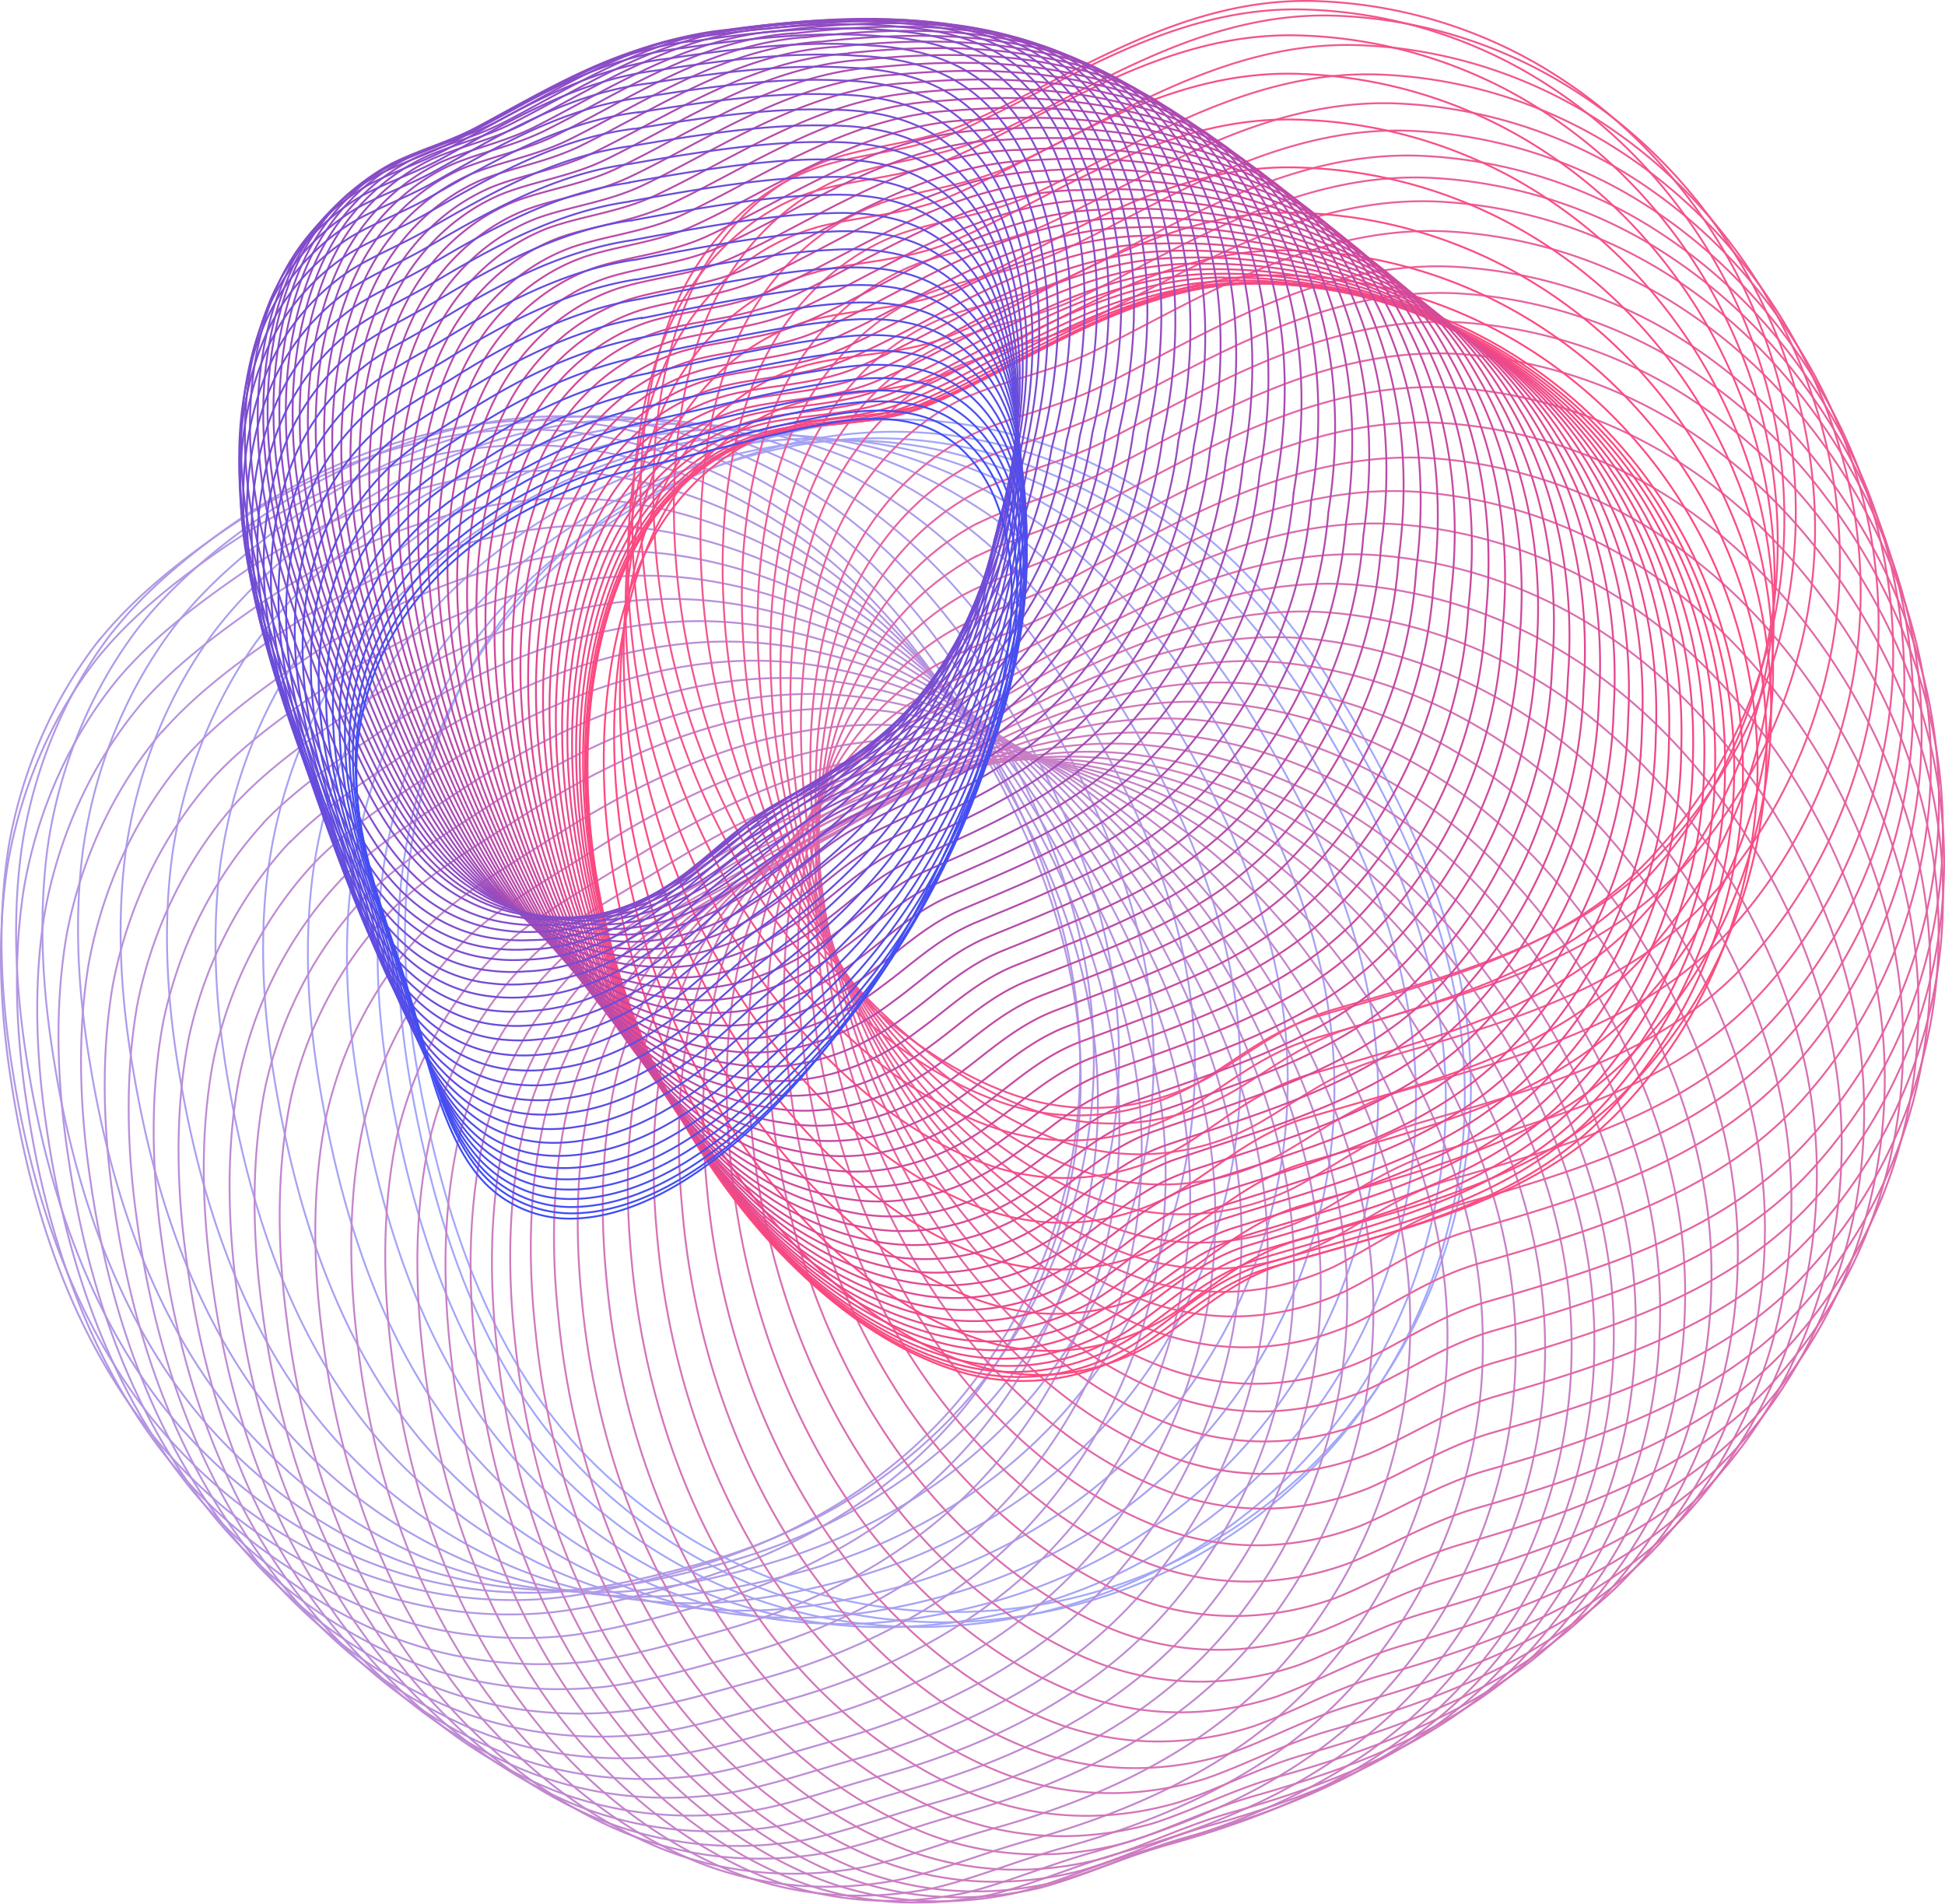 <svg xmlns="http://www.w3.org/2000/svg" viewBox="0 0 1048.49 1026.12">
  <g data-name="Group 254" fill="none" stroke-miterlimit="10" opacity=".8" style="mix-blend-mode:color;isolation:isolate">
    <path data-name="Path 19163" d="M792.957 585.096c0 156.708-124.814 283.794-278.763 283.794-77.015 0-146.645-31.731-197.122-83.1s-75.8-123.272-90.08-197.528c-7.466-38.954-10.875-78.232-7.142-116.861 4.139-42.443 17.529-85.861 41.551-124 51.938-82.05 161.658-136.257 264.885-117.595 48.773 8.846 91.379 31.65 124.49 59.891 30.108 25.645 53.967 56.726 73.2 88.7 35.626 59 68.9 128.385 68.9 206.779Z" stroke="#8993f9"/>
    <path data-name="Path 19164" d="M258.395 353.322c14.932-23.129 34.571-43.985 57.294-61.677 56.889-44.31 133.66-68.494 207.429-55.347 48.692 8.765 91.3 31.325 124.408 59.4 30.108 25.563 53.967 56.483 73.282 88.3 35.708 58.836 68.818 128.06 68.818 206.292a285.7 285.7 0 0 1-59.81 175.535 279.9 279.9 0 0 1-149 98.926 285.949 285.949 0 0 1-70.523 9.657 269.964 269.964 0 0 1-112.309-23.533 278.774 278.774 0 0 1-84.562-58.917c-24.59-24.914-43.255-54.779-57.619-87.484-15.257-34.734-25.563-72.632-32.867-111.1-7.385-39.035-10.631-78.232-6.817-116.7.162-1.7.325-3.327.568-5.031 4.869-40.9 18.422-82.209 41.713-118.4Z" stroke="#8b91f7"/>
    <path data-name="Path 19165" d="M248.323 356.243c15.095-22.885 34.815-43.417 57.538-61.031 56.889-43.982 133.335-68.49 207.027-55.505 48.611 8.6 91.135 31.082 124.327 59 30.108 25.4 54.048 56.158 73.363 87.889 35.704 58.673 68.81 127.816 68.81 205.885a285.017 285.017 0 0 1-60.054 175.7 280.849 280.849 0 0 1-149.4 98.683 290.648 290.648 0 0 1-70.522 10.063 267.739 267.739 0 0 1-112.235-22.966 278.914 278.914 0 0 1-84.481-58.755c-24.671-25-43.5-55.022-58.025-87.889-15.419-34.977-25.726-73.038-32.948-111.667-7.3-39.035-10.388-78.232-6.411-116.618.162-1.623.325-3.327.568-4.95 5.108-40.905 18.908-81.97 42.362-117.758Z" stroke="#8c90f5"/>
    <path data-name="Path 19166" d="M232.49 356.731c15.176-22.642 35.058-42.849 57.781-60.3 56.889-43.661 133.011-68.412 206.7-55.671 48.519 8.524 90.967 30.76 124.159 58.514 30.108 25.239 54.048 55.915 73.444 87.565 35.789 58.512 68.737 127.492 68.737 205.4a282.087 282.087 0 0 1-210.107 274.3 299.032 299.032 0 0 1-70.441 10.469 263.652 263.652 0 0 1-112.073-22.4 277.623 277.623 0 0 1-84.4-58.593c-24.752-25.076-43.742-55.185-58.349-88.3-15.501-35.134-25.888-73.52-32.951-112.311-7.22-39.035-10.223-78.232-6.084-116.454.162-1.623.406-3.327.568-4.95 5.275-40.983 19.477-81.8 43.011-117.186Z" stroke="#8e8ef2"/>
    <path data-name="Path 19167" d="M212.26 355.27c15.338-22.4 35.221-42.281 58.025-59.648 56.808-43.336 132.686-68.413 206.374-55.834 48.449 8.359 90.811 30.433 124.084 58.106 30.108 25.076 54.048 55.59 73.525 87.159 35.87 58.349 68.656 127.249 68.656 204.994a284.016 284.016 0 0 1-60.541 176.022c-37.574 47.881-90.324 82.128-150.3 98.2-22.8 6.086-46.258 10.144-70.36 10.956a259.631 259.631 0 0 1-111.911-21.83 276.5 276.5 0 0 1-84.4-58.512c-24.833-25.158-44.066-55.347-58.755-88.7-15.581-35.383-25.969-73.931-32.948-112.885-7.138-39.118-9.978-78.237-5.758-116.379.162-1.623.406-3.327.568-4.95 5.518-41.064 19.964-81.641 43.661-116.537Z" stroke="#908cf0"/>
    <path data-name="Path 19168" d="M188.913 352.429c15.5-22.155 35.464-41.632 58.268-58.917 56.808-43.011 132.362-68.412 205.968-56 48.286 8.278 90.73 30.108 123.922 57.619 30.108 24.914 54.129 55.266 73.606 86.753 35.951 58.106 68.656 126.924 68.656 204.507a283.354 283.354 0 0 1-60.779 176.189c-37.736 47.881-90.649 81.8-150.7 97.952-22.885 6.168-46.258 10.388-70.36 11.362a256.85 256.85 0 0 1-111.756-21.263 274.247 274.247 0 0 1-84.319-58.349c-25-25.158-44.31-55.59-59.08-89.107-15.744-35.626-26.131-74.337-33.03-113.534-6.979-39.116-9.738-78.232-5.356-116.212.162-1.623.406-3.327.649-4.95 5.681-41.064 20.451-81.4 44.31-115.968Z" stroke="#918aee"/>
    <path data-name="Path 19169" d="M163.999 348.939c15.581-21.83 35.708-41.064 58.512-58.187 56.808-42.686 132.04-68.412 205.64-56.161 48.205 8.115 90.567 29.865 123.84 57.132 30.108 24.752 54.129 55.022 73.606 86.347 36.032 57.944 68.575 126.681 68.575 204.02a283.289 283.289 0 0 1-60.946 176.347c-37.9 47.881-91.054 81.559-151.189 97.628-22.966 6.168-46.258 10.712-70.279 11.848a252.991 252.991 0 0 1-111.583-20.772 275.332 275.332 0 0 1-84.237-58.187c-25.077-25.239-44.554-55.752-59.487-89.512-15.825-35.789-26.213-74.824-33.03-114.1-6.9-39.2-9.495-78.232-5.032-116.131.162-1.623.406-3.327.649-4.95 5.924-41.145 21.019-81.235 44.959-115.319Z" stroke="#9389ec"/>
    <path data-name="Path 19170" d="M138.679 345.288c15.744-21.587 35.951-40.5 58.755-57.538 56.726-42.362 131.712-68.412 205.319-56.321 48.124 8.034 90.405 29.54 123.678 56.726 30.108 24.671 54.129 54.7 73.688 85.942 36.113 57.781 68.494 126.356 68.494 203.614a283.291 283.291 0 0 1-61.195 176.51c-37.98 47.881-91.379 81.235-151.595 97.384-23.048 6.168-46.258 10.956-70.2 12.254a250.261 250.261 0 0 1-111.424-20.207 273.95 273.95 0 0 1-84.237-58.025c-25.158-25.32-44.8-55.915-59.81-89.918-15.9-36.032-26.369-75.229-33.104-114.751-6.817-39.2-9.252-78.232-4.707-116.05.243-1.623.406-3.327.649-4.95 6.087-41.145 21.506-80.991 45.608-114.67Z" stroke="#9587ea"/>
    <path data-name="Path 19171" d="M114.333 342.042c15.906-21.343 36.113-39.928 59-56.808 56.725-42.037 131.387-68.331 204.912-56.482 48.043 7.872 90.243 29.215 123.6 56.239 30.108 24.508 54.211 54.454 73.769 85.617 36.113 57.619 68.494 126.032 68.494 203.127a282.811 282.811 0 0 1-61.433 176.671c-38.142 47.881-91.785 80.91-152 97.141-23.129 6.249-46.258 11.2-70.117 12.66a246.257 246.257 0 0 1-111.262-19.639 271.524 271.524 0 0 1-84.156-57.944c-25.243-25.319-45.043-56.158-60.22-90.404-16.068-36.276-26.456-75.716-33.111-115.319-6.736-39.2-9.008-78.232-4.3-115.887.243-1.623.406-3.327.649-4.95 6.33-41.226 21.993-80.829 46.258-114.1Z" stroke="#9685e7"/>
    <path data-name="Path 19172" d="M92.341 339.851c15.987-21.1 36.357-39.359 59.242-56.077 56.726-41.714 131.063-68.332 204.589-56.646 47.881 7.791 90.162 28.891 123.435 55.834 30.027 24.346 54.211 54.129 73.85 85.211 36.193 57.457 68.415 125.788 68.415 202.722a282.338 282.338 0 0 1-61.677 176.834c-38.3 47.881-92.109 80.585-152.488 96.9-23.129 6.249-46.258 11.443-70.117 13.147a243.779 243.779 0 0 1-111.102-19.07 271.62 271.62 0 0 1-84.075-57.781c-25.401-25.406-45.284-56.325-60.541-90.819-16.15-36.438-26.618-76.122-33.192-115.968-6.654-39.275-8.845-78.232-3.976-115.803.243-1.623.487-3.327.73-4.95 6.573-41.307 22.561-80.667 46.907-113.453Z" stroke="#9884e5"/>
    <path data-name="Path 19173" d="M73.919 339.283c16.15-20.775 36.6-38.791 59.486-55.428 56.726-41.387 130.819-68.332 204.182-56.887 47.8 7.628 90 28.647 123.353 55.347 30.027 24.184 54.292 53.8 73.931 84.806 36.276 57.294 68.331 125.463 68.331 202.235a281.87 281.87 0 0 1-61.92 177c-38.386 47.881-92.434 80.261-152.893 96.654-23.21 6.249-46.258 11.686-70.036 13.553a240.949 240.949 0 0 1-110.937-18.5 270.335 270.335 0 0 1-83.994-57.619c-25.482-25.482-45.608-56.483-60.946-91.217-16.228-36.692-26.781-76.538-33.192-116.547-6.573-39.278-8.602-78.232-3.652-115.644.243-1.623.487-3.327.73-4.95 6.736-41.307 23.048-80.423 47.556-112.8Z" stroke="#9a82e3"/>
    <path data-name="Path 19174" d="M60.528 340.824c16.312-20.532 36.844-38.142 59.729-54.7 56.645-41.061 130.495-68.332 203.858-57.048 47.718 7.466 89.837 28.323 123.272 54.941 30.027 24.021 54.292 53.561 73.931 84.4 36.357 57.051 68.331 125.22 68.331 201.829a281.24 281.24 0 0 1-62.164 177.158c-38.548 47.881-92.84 80.017-153.3 96.329-23.291 6.33-46.258 11.93-69.954 14.04a238.324 238.324 0 0 1-110.774-17.935 270.326 270.326 0 0 1-83.994-57.457c-25.566-25.563-45.851-56.726-61.352-91.622-16.393-36.925-26.862-77.015-33.273-117.186-6.411-39.281-8.359-78.232-3.241-115.563.243-1.623.487-3.246.73-4.95 6.97-41.388 23.53-80.261 48.12-112.235Z" stroke="#9b80e1"/>
    <path data-name="Path 19175" d="M53.387 345.207c16.393-20.289 37.006-37.574 59.972-54.05 56.645-40.739 130.17-68.25 203.533-57.213 47.637 7.385 89.675 28 123.11 54.454 30.027 23.94 54.292 53.237 74.012 83.994 36.438 56.889 68.25 124.9 68.25 201.342a281.187 281.187 0 0 1-62.325 177.323c-38.71 47.881-93.164 79.693-153.786 96.086-23.372 6.33-46.258 12.173-69.873 14.445a233.909 233.909 0 0 1-110.612-17.448 267.922 267.922 0 0 1-83.913-57.376c-25.645-25.563-46.1-56.889-61.677-92.028-16.475-37.088-27.025-77.421-33.273-117.755-6.33-39.359-8.115-78.232-2.922-115.4.243-1.623.487-3.246.73-4.95 7.142-41.388 24.1-80.017 48.773-111.586Z" stroke="#9d7fdf"/>
    <path data-name="Path 19176" d="M53.955 352.998c16.555-20.045 37.25-37.006 60.216-53.318 56.647-40.415 129.847-68.25 203.127-57.376 47.556 7.223 89.513 27.674 123.029 54.053 30.027 23.778 54.373 52.993 74.093 83.669 36.519 56.726 68.169 124.571 68.169 200.936a281.2 281.2 0 0 1-62.571 177.479c-38.873 47.881-93.57 79.368-154.192 95.842-23.453 6.411-46.258 12.417-69.873 14.932a231.2 231.2 0 0 1-110.45-16.88 268.929 268.929 0 0 1-83.832-57.213c-25.807-25.645-46.339-57.132-62.083-92.434-16.553-37.331-27.103-77.907-33.352-118.402-6.248-39.441-7.872-78.314-2.518-115.401.243-1.623.487-3.246.812-4.95 7.388-41.47 24.588-79.855 49.425-111.018Z" stroke="#9f7ddc"/>
    <path data-name="Path 19177" d="M63.369 366.147c16.636-19.72 37.493-36.438 60.459-52.588 56.564-40.171 129.521-68.25 202.8-57.538 47.397 7.139 89.434 27.426 122.87 53.559 30.027 23.616 54.373 52.669 74.174 83.264 36.6 56.564 68.169 124.327 68.169 200.449a280.357 280.357 0 0 1-62.813 177.564c-38.954 47.881-93.895 79.044-154.679 95.6-23.453 6.411-46.258 12.66-69.792 15.338-37.412 3.571-75.148-1.542-110.288-16.312-30.676-13.066-59.08-32.461-83.832-57.051-25.888-25.726-46.582-57.294-62.407-92.84-16.717-37.575-27.267-78.314-33.353-118.972-6.168-39.44-7.629-78.232-2.19-115.238.243-1.623.487-3.246.812-4.869 7.547-41.551 25.076-79.693 50.072-110.369Z" stroke="#a07bda"/>
    <path data-name="Path 19178" d="M75.136 380.509c16.8-19.477 37.736-35.87 60.7-51.938 56.564-39.846 129.2-68.25 202.478-57.7 47.316 6.979 89.272 27.105 122.788 53.155 30.027 23.453 54.373 52.344 74.256 82.858 36.6 56.4 68.088 124 68.088 200.044a279.913 279.913 0 0 1-63.06 177.726c-39.116 47.881-94.219 78.8-155.085 95.355-23.535 6.411-46.258 12.9-69.711 15.744-37.168 3.814-74.986-1.055-110.125-15.744a267.6 267.6 0 0 1-83.751-56.889c-25.969-25.726-46.907-57.457-62.813-93.245-16.8-37.736-27.43-78.719-33.435-119.62-6.08-39.441-7.462-78.232-1.863-115.076.243-1.623.568-3.246.812-4.869 7.791-41.551 25.645-79.449 50.721-109.72Z" stroke="#a279d8"/>
    <path data-name="Path 19179" d="M87.553 394.305c16.961-19.233 37.9-35.3 60.946-51.208 56.564-39.522 128.872-68.169 202.072-57.863 47.231 6.9 89.107 26.781 122.623 52.669 30.027 23.291 54.454 52.1 74.256 82.452 36.681 56.239 68.007 123.759 68.007 199.557a279.474 279.474 0 0 1-63.3 177.889c-39.278 47.881-94.625 78.476-155.49 95.031-23.616 6.492-46.258 13.147-69.711 16.231-37.006 4.058-74.742-.568-109.963-15.176-30.514-12.9-58.918-32.218-83.669-56.808-26.05-25.807-47.15-57.7-63.137-93.651-16.881-37.98-27.512-79.208-33.437-120.189-6.005-39.44-7.222-78.232-1.541-114.994.243-1.623.568-3.246.812-4.869 7.952-41.632 26.13-79.288 51.369-109.156Z" stroke="#a478d6"/>
    <path data-name="Path 19180" d="M100.537 407.614c17.042-18.99 38.142-34.653 61.19-50.478 56.566-39.197 128.547-68.169 201.747-58.024 47.15 6.736 88.944 26.456 122.542 52.263 30.027 23.129 54.454 51.776 74.337 82.127 36.763 56 68.007 123.435 68.007 199.07a279.431 279.431 0 0 1-63.467 178.051c-39.359 47.881-94.95 78.151-155.977 94.787-23.7 6.492-46.258 13.39-69.63 16.637-36.844 4.3-74.5 0-109.882-14.689-30.433-12.822-58.836-32.056-83.669-56.645-26.208-25.888-47.39-57.861-63.542-94.061-17.039-38.22-27.67-79.608-33.514-120.753-5.843-39.522-6.979-78.232-1.136-114.832.243-1.623.568-3.246.893-4.869 8.2-41.713 26.618-79.125 52.019-108.5Z" stroke="#a576d4"/>
    <path data-name="Path 19181" d="M114.008 420.274c17.2-18.746 38.386-34.085 61.433-49.828 56.483-38.873 128.223-68.169 201.424-58.187 46.988 6.655 88.863 26.213 122.38 51.776 30.027 23.048 54.535 51.533 74.418 81.722 36.843 55.833 67.925 123.186 67.925 198.664a278.834 278.834 0 0 1-63.71 178.213c-39.522 47.881-95.355 77.826-156.383 94.544-23.778 6.492-46.258 13.634-69.549 17.123-36.6 4.545-74.337.406-109.72-14.121-30.348-12.737-58.748-31.893-83.583-56.482-26.294-25.97-47.637-58.025-63.865-94.463-17.123-38.386-27.755-80.1-33.516-121.406-5.762-39.522-6.736-78.232-.812-114.751.243-1.623.568-3.246.893-4.869 8.359-41.713 27.105-78.881 52.669-107.853Z" stroke="#a774d1"/>
    <path data-name="Path 19182" d="M127.802 432.204c17.367-18.422 38.629-33.516 61.677-49.1 56.483-38.548 127.9-68.169 201.017-58.349 46.907 6.492 88.7 25.888 122.3 51.289 30.027 22.885 54.535 51.208 74.5 81.316 36.925 55.671 67.844 122.867 67.844 198.177a278.861 278.861 0 0 1-63.949 178.376c-39.684 47.881-95.68 77.5-156.789 94.3-23.859 6.573-46.258 13.877-69.467 17.529-36.438 4.869-74.093.974-109.557-13.553a263.893 263.893 0 0 1-83.507-56.321c-26.375-25.967-47.881-58.266-64.269-94.866-17.2-38.629-27.917-80.5-33.6-121.974-5.681-39.6-6.492-78.232-.487-114.589.243-1.623.568-3.246.893-4.869 8.6-41.794 27.673-78.719 53.318-107.285Z" stroke="#a973cf"/>
    <path data-name="Path 19183" d="M142.007 443.484c17.448-18.179 38.791-32.951 61.924-48.368 56.479-38.223 127.569-68.083 200.689-58.511 46.826 6.411 88.539 25.563 122.217 50.883 30.027 22.723 54.535 50.883 74.58 80.91 37.006 55.509 67.844 122.542 67.844 197.771a278.438 278.438 0 0 1-64.192 178.538c-39.846 47.881-96 77.258-157.276 94.057-23.862 6.569-46.262 14.121-69.462 17.935-36.276 5.113-73.931 1.461-109.4-12.985-30.189-12.579-58.512-31.65-83.426-56.239-26.456-26.05-48.124-58.431-64.6-95.274-17.367-38.873-28-80.91-33.6-122.623-5.6-39.6-6.249-78.232-.081-114.508.325-1.623.568-3.246.893-4.869 8.846-41.794 28.16-78.475 53.967-106.636Z" stroke="#aa71cd"/>
    <path data-name="Path 19184" d="M156.374 453.953c17.61-17.935 39.035-32.38 62.164-47.718 56.4-37.9 127.249-68.088 200.368-58.674 46.744 6.249 88.376 25.239 122.055 50.4 30.027 22.561 54.616 50.64 74.661 80.5 37.006 55.347 67.763 122.3 67.763 197.284a278.02 278.02 0 0 1-64.436 178.7c-39.928 47.881-96.41 76.934-157.681 93.732-23.94 6.573-46.258 14.364-69.386 18.422-36.032 5.356-73.687 1.948-109.233-12.416-30.108-12.417-58.431-31.488-83.426-56.077-26.618-26.131-48.449-58.593-65-95.761-17.448-39.035-28.16-81.4-33.679-123.191-5.518-39.6-6.005-78.232.243-114.427.325-1.623.568-3.246.893-4.869 9.008-41.875 28.647-78.313 54.616-106.068Z" stroke="#ac6fcb"/>
    <path data-name="Path 19185" d="M170.902 463.61c17.687-17.688 39.274-31.812 62.4-46.988 56.4-37.574 126.924-68.088 199.962-58.836 46.663 6.168 88.3 25 121.974 49.991 29.946 22.4 54.616 50.315 74.661 80.18 37.087 55.184 67.682 121.974 67.682 196.879a277.607 277.607 0 0 1-64.679 178.862c-40.09 47.881-96.735 76.609-158.087 93.489-24.021 6.655-46.258 14.689-69.305 18.828-35.87 5.6-73.444 2.435-109.07-11.848-30.027-12.335-58.349-31.325-83.345-55.915-26.693-26.13-48.693-58.837-65.407-96.168-17.529-39.278-28.323-81.8-33.679-123.84-5.437-39.684-5.843-78.232.568-114.264l.974-4.869c9.251-41.957 29.215-78.152 55.265-105.419Z" stroke="#ae6ec9"/>
    <path data-name="Path 19186" d="M185.424 472.455c17.854-17.367 39.522-31.163 62.651-46.339 56.4-37.25 126.6-68.088 199.638-59.08 46.5 6.005 88.133 24.671 121.812 49.5 29.946 22.317 54.616 50.072 74.742 79.774 37.168 54.941 67.682 121.73 67.682 196.392a277.574 277.574 0 0 1-64.847 179.029c-40.247 47.881-97.136 76.281-158.569 93.245-24.1 6.655-46.339 14.932-69.224 19.315-35.707 5.843-73.282 2.921-108.907-11.362-29.946-12.254-58.268-31.244-83.264-55.753-26.781-26.213-48.936-59-65.734-96.573-17.693-39.521-28.402-82.291-33.68-124.407-5.275-39.684-5.6-78.232.974-114.183l.974-4.869c9.414-41.956 29.7-77.907 55.915-104.769Z" stroke="#af6cc6"/>
    <path data-name="Path 19187" d="M199.95 480.409c18.016-17.123 39.684-30.595 62.894-45.608 56.4-36.925 126.275-68.007 199.232-59.242 46.42 5.843 87.97 24.346 121.73 49.1 29.946 22.155 54.7 49.747 74.824 79.368 37.249 54.779 67.6 121.406 67.6 195.986a277.006 277.006 0 0 1-65.084 179.185c-40.333 47.881-97.465 76.041-158.98 93-24.184 6.736-46.339 15.176-69.224 19.72-35.545 6.087-73.038 3.408-108.746-10.793-29.864-12.167-58.189-31.08-83.264-55.667-26.862-26.294-49.179-59.242-66.14-96.979-17.773-39.684-28.566-82.7-33.76-125.058-5.194-39.765-5.356-78.232 1.3-114.021l.975-4.871c9.657-42.038 30.189-77.745 56.564-104.2Z" stroke="#b16ac4"/>
    <path data-name="Path 19188" d="M214.314 487.469c18.1-16.88 39.928-30.027 63.137-44.878 56.321-36.6 125.95-68.007 198.907-59.4 46.339 5.762 87.808 24.021 121.568 48.611 29.946 21.993 54.7 49.423 74.9 78.962 37.331 54.616 67.52 121.081 67.52 195.5a277.043 277.043 0 0 1-65.329 179.349c-40.5 47.881-97.871 75.716-159.467 92.759-24.265 6.736-46.339 15.419-69.143 20.126-35.3 6.33-72.876 3.977-108.584-10.225-29.865-12.092-58.106-30.919-83.182-55.509-27.018-26.38-49.416-59.409-66.461-97.389-17.854-39.928-28.647-83.1-33.76-125.626-5.113-39.765-5.113-78.232 1.623-113.94.325-1.623.649-3.246.974-4.788 9.82-42.119 30.757-77.5 57.213-103.552Z" stroke="#b368c2"/>
    <path data-name="Path 19189" d="M234.26 495.828c18.26-16.637 40.171-29.459 63.381-44.229 56.321-36.276 125.626-68.007 198.583-59.567 46.258 5.6 87.727 23.778 121.487 48.205 29.946 21.83 54.779 49.179 74.986 78.557 37.412 54.454 67.52 120.838 67.52 195.012a276.645 276.645 0 0 1-65.577 179.512c-40.658 47.881-98.2 75.392-159.873 92.434-24.265 6.736-46.339 15.663-69.062 20.613-35.14 6.573-72.632 4.464-108.421-9.657-29.783-12.011-58.025-30.757-83.1-55.347-27.105-26.375-49.666-59.567-66.871-97.79-18.016-40.171-28.81-83.588-33.841-126.275-5.032-39.765-4.869-78.232 2.029-113.777.325-1.623.649-3.246 1.055-4.788 10.063-42.119 31.244-77.339 57.863-102.9Z" stroke="#b467c0"/>
    <path data-name="Path 19190" d="M254.728 502.889c18.422-16.312 40.414-28.891 63.624-43.5 56.321-35.951 125.3-68.007 198.177-59.729 46.1 5.518 87.565 23.453 121.325 47.718 29.946 21.668 54.779 48.854 74.986 78.232 37.493 54.292 67.439 120.513 67.439 194.606a276.252 276.252 0 0 1-65.816 179.674c-40.82 47.881-98.52 75.067-160.278 92.19-24.346 6.817-46.339 15.906-69.062 21.019-34.977 6.9-72.47 4.95-108.259-9.089-29.7-11.93-57.944-30.676-83.1-55.184-27.186-26.456-49.991-59.81-67.2-98.2-18.1-40.333-28.972-83.994-33.841-126.843-4.95-39.846-4.626-78.232 2.353-113.7.325-1.623.649-3.246 1.055-4.788 10.229-42.19 31.735-77.168 58.515-102.325Z" stroke="#b665be"/>
    <path data-name="Path 19191" d="M273.978 507.757c18.5-16.068 40.658-28.323 63.868-42.768 56.239-35.626 124.976-68.007 197.855-59.891 46.011 5.356 87.4 23.129 121.24 47.312 29.946 21.506 54.779 48.611 75.067 77.826 37.493 54.129 67.358 120.27 67.358 194.119a275.864 275.864 0 0 1-66.059 179.836c-40.9 47.8-98.926 74.742-160.765 91.947-24.427 6.817-46.339 16.15-68.981 21.506-34.734 7.141-72.227 5.437-108.1-8.521-29.621-11.848-57.781-30.514-83.02-55.1-27.268-26.537-50.234-59.973-67.6-98.6-18.176-40.581-29.05-84.485-33.92-127.496-4.869-39.846-4.463-78.232 2.678-113.615.325-1.623.73-3.246 1.055-4.788 10.469-42.2 32.3-76.934 59.161-101.685Z" stroke="#b863bb"/>
    <path data-name="Path 19192" d="M291.765 510.76c18.665-15.825 40.82-27.673 64.111-42.119 56.24-35.301 124.653-67.925 197.529-60.052 45.933 5.275 87.24 22.8 121.162 46.826 29.946 21.425 54.86 48.286 75.148 77.42 37.57 53.885 67.358 119.944 67.358 193.713a275.841 275.841 0 0 1-66.221 180c-41.064 47.8-99.251 74.5-161.171 91.7-24.508 6.817-46.339 16.393-68.9 21.911-34.571 7.385-71.983 5.924-107.934-8.034-29.54-11.767-57.7-30.351-82.939-54.941-27.43-26.535-50.478-60.133-67.923-99.005-18.344-40.82-29.218-84.89-33.925-128.06-4.707-39.93-4.22-78.23 3.084-113.453.325-1.623.73-3.246 1.055-4.788 10.712-42.281 32.786-76.771 59.81-101.117Z" stroke="#b962b9"/>
    <path data-name="Path 19193" d="M307.928 511.897c18.746-15.581 41.064-27.105 64.355-41.388 56.239-34.979 124.327-67.926 197.122-60.217 45.852 5.113 87.078 22.561 121 46.339 29.946 21.262 54.86 47.962 75.229 77.015 37.655 53.724 67.276 119.7 67.276 193.227a275.083 275.083 0 0 1-66.465 180.08c-41.226 47.8-99.657 74.174-161.577 91.46-24.59 6.9-46.339 16.636-68.818 22.4-34.409 7.628-71.821 6.492-107.772-7.466-29.459-11.686-57.619-30.27-82.858-54.779-27.511-26.618-50.721-60.378-68.331-99.413-18.422-40.983-29.3-85.292-34-128.71-4.626-39.928-3.977-78.232 3.408-113.372.325-1.623.73-3.165 1.136-4.788 10.875-42.362 33.273-76.528 60.459-100.468Z" stroke="#bb60b7"/>
    <path data-name="Path 19194" d="M322.386 511.328c18.909-15.338 41.307-26.537 64.6-40.739 56.158-34.653 124-67.926 196.8-60.378A261.421 261.421 0 0 1 704.7 456.144c29.946 21.1 54.86 47.718 75.311 76.609 37.736 53.561 67.2 119.377 67.2 192.821a274.97 274.97 0 0 1-66.708 180.242c-41.307 47.8-99.981 73.85-162.064 91.217-24.671 6.9-46.339 16.88-68.818 22.8-34.166 7.872-71.577 6.979-107.61-6.9-29.378-11.6-57.538-30.108-82.858-54.616-27.592-26.7-50.964-60.541-68.656-99.819-18.584-41.226-29.459-85.779-34-129.278-4.545-39.928-3.733-78.232 3.733-113.209.325-1.623.73-3.165 1.136-4.788 11.118-42.362 33.841-76.366 61.109-99.819Z" stroke="#bd5eb5"/>
    <path data-name="Path 19195" d="M334.812 509.38c19.071-15.013 41.551-25.969 64.842-40.009 56.158-34.328 123.676-67.925 196.476-60.54 45.6 4.869 86.831 21.907 120.753 45.446 29.946 20.938 54.941 47.394 75.392 76.284 37.818 53.4 67.2 119.052 67.2 192.334a274.6 274.6 0 0 1-66.952 180.4c-41.469 47.8-100.306 73.525-162.47 90.892-24.671 6.9-46.339 17.123-68.737 23.21-34 8.115-71.415 7.466-107.529-6.33-29.3-11.519-57.457-29.941-82.781-54.529-27.755-26.7-51.289-60.784-69.062-100.225-18.665-41.475-29.539-86.187-34.084-129.928-4.463-40.009-3.49-78.232 4.139-113.128.406-1.623.73-3.165 1.136-4.788 11.28-42.443 34.328-76.2 61.758-99.251Z" stroke="#be5cb3"/>
    <path data-name="Path 19196" d="M345.614 506.134c19.152-14.77 41.713-25.4 65.085-39.278 56.158-34 123.353-67.844 196.067-60.7a260.91 260.91 0 0 1 120.675 45.04c29.946 20.775 54.941 47.15 75.392 75.879 37.9 53.237 67.114 118.809 67.114 191.928a274.229 274.229 0 0 1-67.2 180.567c-41.632 47.8-100.712 73.282-162.956 90.648-24.752 6.979-46.339 17.367-68.656 23.7-33.841 8.359-71.172 7.953-107.366-5.762-29.215-11.443-57.376-29.783-82.7-54.373-27.836-26.781-51.533-60.946-69.386-100.712-18.746-41.632-29.7-86.672-34.085-130.495-4.382-40.009-3.246-78.232 4.463-112.966.406-1.623.73-3.165 1.136-4.788 11.524-42.524 34.815-75.96 62.407-98.6Z" stroke="#c05bb0"/>
    <path data-name="Path 19197" d="M357.717 501.184c19.315-14.526 41.956-24.833 65.329-38.629 56.157-33.678 123.028-67.845 195.739-60.866 45.446 4.626 86.51 21.343 120.513 44.553 29.946 20.613 55.022 46.826 75.473 75.473 37.9 53.074 67.033 118.484 67.033 191.441s-25.482 132.686-67.439 180.729c-41.794 47.8-101.036 72.957-163.362 90.405-24.833 6.979-46.339 17.61-68.575 24.1-33.6 8.683-70.928 8.44-107.2-5.275-29.134-11.362-57.294-29.7-82.7-54.211-27.917-26.862-51.776-61.109-69.792-101.117-18.905-41.872-29.861-87.074-34.162-131.141-4.3-40.09-3.084-78.232 4.788-112.885.406-1.623.812-3.165 1.217-4.788 11.686-42.524 35.383-75.8 63.056-97.952Z" stroke="#c259ae"/>
    <path data-name="Path 19198" d="M370.926 494.61c19.477-14.283 42.2-24.184 65.572-37.9 56.077-33.354 122.7-67.844 195.418-61.027 45.361 4.469 86.428 21.02 120.432 44.149 29.946 20.532 55.022 46.5 75.554 75.067 37.98 52.831 67.033 118.241 67.033 191.036s-25.563 132.848-67.6 180.891c-41.875 47.8-101.442 72.632-163.768 90.162-24.914 7.06-46.339 17.854-68.575 24.589-33.435 8.927-70.766 8.927-107.042-4.707-29.053-11.28-57.132-29.54-82.614-54.048-28-26.943-52.019-61.352-70.2-101.523-18.99-42.119-29.946-87.484-34.166-131.712-4.22-40.09-2.84-78.232 5.194-112.722.406-1.623.812-3.165 1.217-4.788 11.93-42.606 35.87-75.554 63.706-97.384Z" stroke="#c357ac"/>
    <path data-name="Path 19199" d="M384.722 486.495c19.558-13.958 42.443-23.616 65.816-37.168 56.077-33.03 122.38-67.844 195.012-61.271a259.824 259.824 0 0 1 120.269 43.663c29.865 20.37 55.022 46.258 75.635 74.742 38.061 52.667 66.952 117.914 66.952 190.546s-25.645 133.012-67.845 181.054c-42.038 47.8-101.767 72.308-164.255 89.918-25 7.06-46.339 18.1-68.494 25-33.273 9.17-70.523 9.495-106.879-4.139-28.972-11.118-57.051-29.378-82.533-53.967-28.16-26.943-52.263-61.514-70.522-101.929-19.072-42.285-30.108-87.975-34.247-132.366-4.058-40.09-2.6-78.232 5.518-112.641.406-1.623.812-3.165 1.217-4.788 12.092-42.606 36.357-75.392 64.355-96.735Z" stroke="#c556aa"/>
    <path data-name="Path 19200" d="M399.086 476.919c19.72-13.717 42.605-23.047 66.055-36.517 56.077-32.7 122.055-67.763 194.687-61.433a259.193 259.193 0 0 1 120.193 43.253c29.865 20.207 55.1 45.933 75.716 74.337 38.142 52.506 66.871 117.592 66.871 190.062s-25.807 133.253-68.088 181.215c-42.2 47.8-102.091 71.983-164.661 89.594-25.076 7.06-46.339 18.341-68.412 25.4-33.029 9.414-70.36 9.982-106.717-3.571-28.891-11.037-56.97-29.3-82.533-53.8-28.241-27.024-52.506-61.677-70.928-102.335-19.233-42.524-30.189-88.376-34.247-132.93-3.977-40.171-2.353-78.232 5.843-112.56.406-1.623.812-3.165 1.217-4.707 12.335-42.687 36.925-75.229 65-96.167Z" stroke="#c654a8"/>
    <path data-name="Path 19201" d="M413.694 465.963c19.8-13.471 42.849-22.48 66.3-35.789 56-32.38 121.73-67.763 194.282-61.6a260.211 260.211 0 0 1 120.028 42.773c29.865 20.045 55.1 45.689 75.716 73.931 38.224 52.344 66.79 117.352 66.79 189.652s-25.888 133.42-68.334 181.382c-42.281 47.8-102.5 71.74-165.066 89.35-25.074 7.142-46.334 18.668-68.41 25.888-32.867 9.657-70.117 10.469-106.555-3-28.81-10.956-56.889-29.134-82.452-53.643-28.323-27.105-52.831-61.92-71.253-102.74-19.315-42.768-30.351-88.863-34.328-133.5-3.9-40.171-2.11-78.232 6.249-112.4.406-1.623.812-3.165 1.3-4.707 12.5-42.768 37.412-74.986 65.653-95.518Z" stroke="#c852a6"/>
    <path data-name="Path 19202" d="M428.382 453.79c19.964-13.228 43.093-21.911 66.546-35.058 56-32.056 121.406-67.763 193.957-61.758a258.91 258.91 0 0 1 119.945 42.363c29.865 19.883 55.1 45.365 75.8 73.525 38.3 52.182 66.789 117.023 66.789 189.169s-25.971 133.579-68.577 181.54c-42.443 47.8-102.822 71.415-165.553 89.107-25.158 7.141-46.339 18.912-68.329 26.294-32.7 9.9-69.954 10.956-106.392-2.435-28.728-10.875-56.808-28.972-82.371-53.48-28.4-27.105-53.074-62.083-71.659-103.146-19.4-42.93-30.514-89.269-34.328-134.147-3.814-40.252-1.867-78.232 6.573-112.317.406-1.623.812-3.165 1.3-4.707 12.741-42.768 37.9-74.824 66.3-94.869Z" stroke="#ca51a3"/>
    <path data-name="Path 19203" d="M442.828 440.4c20.126-12.9 43.336-21.343 66.789-34.409 56-31.731 121.081-67.763 193.632-61.92a259.677 259.677 0 0 1 119.865 41.875c29.864 19.8 55.184 45.04 75.879 73.119 38.3 52.019 66.708 116.78 66.708 188.763s-26.05 133.741-68.818 181.7c-42.606 47.8-103.227 71.091-165.959 88.863-25.239 7.141-46.339 19.152-68.25 26.781-32.461 10.144-69.711 11.443-106.23-1.948-28.647-10.793-56.726-28.81-82.29-53.4-28.566-27.186-53.318-62.245-71.983-103.552-19.557-43.169-30.596-89.67-34.41-134.71-3.733-40.252-1.7-78.232 6.9-112.154.406-1.542.812-3.165 1.3-4.707 12.985-42.849 38.386-74.58 66.952-94.3Z" stroke="#cb4fa1"/>
    <path data-name="Path 19204" d="M456.867 425.955c20.207-12.66 43.5-20.694 67.033-33.679 56-31.406 120.757-67.682 193.227-62.083a258.375 258.375 0 0 1 119.7 41.469c29.865 19.639 55.184 44.8 75.96 72.795 38.386 51.776 66.627 116.455 66.627 188.276s-26.131 133.9-68.981 181.865c-42.768 47.8-103.552 70.766-166.365 88.62-25.32 7.223-46.339 19.4-68.169 27.186-32.3 10.469-69.467 12.011-106.068-1.38-28.566-10.712-56.645-28.728-82.29-53.237-28.647-27.268-53.561-62.488-72.389-103.958-19.639-43.417-30.757-90.162-34.409-135.364-3.652-40.252-1.461-78.232 7.3-112.073.406-1.542.893-3.165 1.3-4.707 13.147-42.849 38.954-74.418 67.6-93.651Z" stroke="#cd4d9f"/>
    <path data-name="Path 19205" d="M470.338 410.456c20.37-12.417 43.742-20.126 67.276-33.03 55.915-31.082 120.432-67.682 192.9-62.245a260.068 260.068 0 0 1 119.62 40.983c29.865 19.477 55.266 44.472 76.041 72.389 38.467 51.614 66.627 116.212 66.627 187.871s-26.294 134.066-69.224 182.028c-42.849 47.8-103.877 70.522-166.852 88.3-25.4 7.223-46.339 19.639-68.169 27.592-32.137 10.712-69.305 12.5-105.905-.812-28.485-10.631-56.483-28.566-82.209-53.074-28.728-27.349-53.8-62.651-72.714-104.364-19.717-43.586-30.835-90.573-34.406-135.938-3.49-40.333-1.217-78.232 7.628-111.911.406-1.542.893-3.165 1.3-4.707 13.39-42.93 39.441-74.256 68.25-93Z" stroke="#cf4b9d"/>
    <path data-name="Path 19206" d="M482.837 393.98c20.532-12.173 43.985-19.558 67.439-32.3 55.915-30.757 120.107-67.681 192.577-62.406a258.957 258.957 0 0 1 119.458 40.495c29.865 19.315 55.266 44.229 76.041 71.983 38.548 51.452 66.546 115.887 66.546 187.387s-26.375 134.228-69.467 182.19c-43.011 47.8-104.282 70.2-167.258 88.052-25.4 7.223-46.339 19.883-68.088 28.079-31.893 10.956-69.062 12.985-105.743-.243-28.4-10.55-56.4-28.4-82.127-52.912-28.81-27.349-54.048-62.894-73.119-104.769-19.883-43.823-31-91.054-34.49-136.582-3.408-40.333-.974-78.232 7.953-111.83.406-1.542.893-3.165 1.38-4.707 13.553-43.011 39.928-74.012 68.9-92.434Z" stroke="#d04a9b"/>
    <path data-name="Path 19207" d="M494.203 376.776c20.613-11.93 44.229-18.99 67.682-31.569 55.91-30.432 119.778-67.682 192.167-62.569a258.889 258.889 0 0 1 119.377 40.09c29.865 19.152 55.266 43.9 76.122 71.577 38.629 51.289 66.465 115.563 66.465 186.978s-26.456 134.39-69.713 182.352c-43.174 47.8-104.607 69.873-167.745 87.808-25.482 7.3-46.339 20.126-68.007 28.485-31.731 11.2-68.9 13.471-105.581.325-28.323-10.469-56.321-28.323-82.127-52.831-28.97-27.43-54.371-63.056-73.44-105.175-19.964-43.985-31.082-91.46-34.49-137.15-3.327-40.414-.73-78.232 8.359-111.748.406-1.542.893-3.165 1.38-4.707 13.8-43.011 40.5-73.85 69.549-91.785Z" stroke="#d24898"/>
    <path data-name="Path 19208" d="M504.261 358.759c20.775-11.6 44.391-18.422 67.926-30.92 55.833-30.107 119.456-67.6 191.846-62.731a258.1 258.1 0 0 1 119.215 39.6c29.865 18.99 55.347 43.579 76.2 71.172 38.71 51.127 66.465 115.319 66.465 186.491s-26.537 134.553-69.954 182.433c-43.255 47.8-105.013 69.549-168.15 87.565-25.563 7.3-46.339 20.37-67.926 28.972-31.569 11.443-68.656 13.958-105.418.893-28.323-10.388-56.239-28.16-82.046-52.669-29.053-27.511-54.616-63.219-73.85-105.581-20.045-44.229-31.244-91.866-34.571-137.8-3.244-40.411-.485-78.233 8.685-111.583.487-1.542.893-3.165 1.38-4.707 13.958-43.093 40.983-73.606 70.2-91.217Z" stroke="#d44696"/>
    <path data-name="Path 19209" d="M512.701 340.094c20.938-11.362 44.634-17.854 68.169-30.189 55.834-29.783 119.133-67.6 191.522-62.894a259.283 259.283 0 0 1 119.133 39.199c29.865 18.909 55.347 43.336 76.284 70.847 38.791 50.964 66.384 114.995 66.384 186.085s-26.618 134.715-70.2 182.6c-43.417 47.8-105.337 69.224-168.556 87.321-25.645 7.385-46.42 20.613-67.926 29.378-31.325 11.68-68.409 14.439-105.334 1.369-28.241-10.306-56.158-28-81.965-52.506-29.134-27.511-54.86-63.462-74.256-106.068-20.207-44.468-31.406-92.349-34.57-138.363-3.165-40.414-.243-78.232 9.008-111.5.487-1.542.893-3.165 1.38-4.707 14.2-43.174 41.469-73.444 70.847-90.567Z" stroke="#d54594"/>
    <path data-name="Path 19210" d="M519.356 320.617c21.019-11.118 44.878-17.2 68.412-29.459 55.834-29.458 118.809-67.601 191.117-63.056a258.5 258.5 0 0 1 118.971 38.71c29.865 18.745 55.347 43.012 76.366 70.445 38.791 50.721 66.3 114.751 66.3 185.6s-26.7 134.877-70.36 182.758c-43.58 47.8-105.662 68.981-169.043 87-25.726 7.385-46.42 20.856-67.844 29.865-31.163 11.93-68.25 15.013-105.175 1.948-28.16-10.225-56.077-27.836-81.965-52.344-29.215-27.592-55.1-63.624-74.58-106.474-20.287-44.643-31.486-92.767-34.651-139.025-3.084-40.5 0-78.232 9.414-111.343.487-1.542.974-3.165 1.461-4.707 14.364-43.174 42.038-73.282 71.5-89.918Z" stroke="#d74392"/>
    <path data-name="Path 19211" d="M523.981 301.06c21.181-10.875 45.121-16.636 68.656-28.81 55.834-29.134 118.484-67.6 190.792-63.3a257.169 257.169 0 0 1 118.89 38.3c29.865 18.584 55.428 42.768 76.447 70.036 38.873 50.559 66.3 114.427 66.3 185.111a270.509 270.509 0 0 1-70.6 182.92c-43.661 47.8-106.068 68.656-169.449 86.753-25.807 7.385-46.42 21.1-67.763 30.27-31 12.173-68.007 15.5-105.013 2.516-28.079-10.144-56-27.755-81.884-52.182-29.379-27.668-55.348-63.781-74.987-106.874a403.84 403.84 0 0 1-34.651-139.584c-2.922-40.5.162-78.232 9.738-111.262l1.461-4.626c14.608-43.255 42.524-73.038 72.146-89.35Z" stroke="#d94190"/>
    <path data-name="Path 19212" d="M526.579 282.313c21.262-10.55 45.365-16.068 68.9-28.079 55.753-28.81 118.16-67.6 190.467-63.462a257.957 257.957 0 0 1 118.808 37.817c29.783 18.422 55.428 42.443 76.447 69.63 38.954 50.4 66.221 114.1 66.221 184.706a270.5 270.5 0 0 1-70.847 183.082c-43.823 47.8-106.392 68.331-169.854 86.51-25.807 7.466-46.42 21.343-67.763 30.676-30.757 12.5-67.844 15.987-104.85 3.084-28-10.063-55.915-27.592-81.8-52.1-29.459-27.755-55.671-64.03-75.311-107.285-20.535-45.122-31.734-93.652-34.737-140.234-2.84-40.577.406-78.232 10.063-111.1l1.461-4.626c14.851-43.255 43.011-72.876 72.795-88.7Z" stroke="#da3f8d"/>
    <path data-name="Path 19213" d="M527.471 264.783c21.425-10.307 45.527-15.5 69.143-27.43 55.752-28.481 117.835-67.519 190.063-63.624a257.551 257.551 0 0 1 118.645 37.412 286.6 286.6 0 0 1 76.528 69.305c39.035 50.234 66.14 113.858 66.14 184.219a270.8 270.8 0 0 1-71.091 183.245c-43.985 47.8-106.8 68.007-170.341 86.266-25.888 7.466-46.42 21.587-67.682 31.163-30.595 12.741-67.6 16.474-104.688 3.652-27.917-9.982-55.753-27.43-81.722-51.938-29.54-27.755-55.915-64.192-75.716-107.691a401.423 401.423 0 0 1-34.734-140.8c-2.759-40.577.649-78.232 10.469-111.018l1.461-4.626c15.013-43.336 43.579-72.632 73.363-88.052Z" stroke="#dc3e8b"/>
    <path data-name="Path 19214" d="M526.902 248.631c21.587-10.063 45.771-14.932 69.386-26.7 55.753-28.16 117.51-67.52 189.737-63.787a258.35 258.35 0 0 1 118.566 36.929 288.072 288.072 0 0 1 76.609 68.9c39.116 50.072 66.14 113.534 66.14 183.813a270.8 270.8 0 0 1-71.334 183.407c-44.148 47.8-107.123 67.763-170.747 86.023-25.969 7.466-46.42 21.83-67.6 31.569-30.433 12.985-67.439 16.961-104.526 4.139-27.836-9.82-55.671-27.349-81.722-51.776-29.621-27.836-56.158-64.436-76.041-108.1a401.856 401.856 0 0 1-34.819-141.449c-2.678-40.577.893-78.232 10.793-110.937.487-1.542.974-3.084 1.542-4.626 15.257-43.417 44.066-72.47 74.012-87.484Z" stroke="#de3c89"/>
    <path data-name="Path 19215" d="M525.118 233.702c21.668-9.82 46.014-14.283 69.63-25.969 55.671-27.917 117.185-67.52 189.331-63.949a256.381 256.381 0 0 1 118.4 36.519 286.8 286.8 0 0 1 76.69 68.494c39.2 49.909 66.059 113.29 66.059 183.326s-27.185 135.688-71.574 183.569c-44.229 47.8-107.447 67.439-171.234 85.7-26.05 7.547-46.42 22.074-67.52 32.056-30.189 13.228-67.2 17.529-104.364 4.707-27.755-9.738-55.59-27.186-81.641-51.614-29.783-27.917-56.4-64.6-76.447-108.5a400 400 0 0 1-34.814-142.023c-2.6-40.658 1.136-78.232 11.118-110.775.487-1.542.974-3.084 1.542-4.626 15.419-43.417 44.553-72.308 74.661-86.834Z" stroke="#df3a87"/>
    <path data-name="Path 19216" d="M520.897 214.144c21.83-9.495 46.258-13.715 69.873-25.32 55.671-27.592 116.942-67.52 189.007-64.111a257.179 257.179 0 0 1 118.327 36.032 285.686 285.686 0 0 1 76.771 68.088c39.2 49.666 65.978 112.966 65.978 182.92s-27.272 135.851-71.749 183.731c-44.391 47.8-107.853 67.114-171.64 85.455-26.131 7.547-46.42 22.317-67.52 32.461-30.027 13.471-66.952 18.016-104.2 5.275-27.673-9.657-55.509-27.024-81.559-51.532-29.865-27.917-56.645-64.761-76.771-108.908a400.046 400.046 0 0 1-34.9-142.668c-2.516-40.658 1.3-78.151 11.524-110.693.487-1.542 1.055-3.084 1.542-4.626 15.663-43.5 45.121-72.064 75.311-86.266Z" stroke="#e13985"/>
    <path data-name="Path 19217" d="M516.19 197.508c21.993-9.252 46.42-13.147 70.117-24.59 55.671-27.267 116.62-67.438 188.682-64.274a256.468 256.468 0 0 1 118.16 35.626 282.873 282.873 0 0 1 76.771 67.682c39.278 49.5 65.978 112.722 65.978 182.433s-27.43 136.015-71.984 183.895c-44.553 47.8-108.177 66.79-172.045 85.21-26.213 7.547-46.42 22.561-67.439 32.867-29.865 13.715-66.789 18.5-104.039 5.843-27.592-9.576-55.428-26.862-81.559-51.37-29.946-28-56.889-65-77.177-109.314a399.962 399.962 0 0 1-34.9-143.236c-2.353-40.739 1.542-78.151 11.848-110.531.487-1.542 1.055-3.084 1.542-4.626 15.825-43.579 45.608-71.9 75.96-85.617Z" stroke="#e33782"/>
    <path data-name="Path 19218" d="M511.806 184.117c22.074-9.008 46.663-12.579 70.36-23.859 55.59-26.943 116.293-67.439 188.276-64.436a257.572 257.572 0 0 1 118.082 35.141 280.547 280.547 0 0 1 76.852 67.357c39.359 49.341 65.9 112.4 65.9 182.028s-27.514 136.174-72.23 184.054c-44.634 47.8-108.583 66.465-172.533 84.968-26.213 7.628-46.42 22.885-67.358 33.354-29.621 13.958-66.546 18.99-103.877 6.411-27.511-9.495-55.347-26.781-81.478-51.208-30.027-28.079-57.213-65.166-77.5-109.72a398.36 398.36 0 0 1-34.978-143.884c-2.272-40.739 1.785-78.151 12.173-110.45.487-1.542 1.055-3.084 1.623-4.626 16.068-43.579 46.1-71.659 76.609-84.968Z" stroke="#e43580"/>
    <path data-name="Path 19219" d="M507.345 171.781c22.236-8.765 46.907-12.011 70.6-23.21 55.59-26.618 115.968-67.439 187.952-64.6a256.5 256.5 0 0 1 117.919 34.655 279.455 279.455 0 0 1 76.934 66.952c39.441 49.179 65.816 112.073 65.816 181.541s-27.592 136.338-72.47 184.219c-44.8 47.8-108.908 66.221-172.938 84.724-26.294 7.628-46.42 23.129-67.276 33.76-29.459 14.283-66.384 19.477-103.714 6.979-27.43-9.414-55.266-26.618-81.4-51.046-30.186-28.165-57.455-65.329-77.906-110.126a398.309 398.309 0 0 1-34.98-144.453c-2.191-40.739 2.029-78.151 12.579-110.288.487-1.542 1.055-3.084 1.623-4.626 16.231-43.661 46.663-71.5 77.258-84.4Z" stroke="#e6347e"/>
    <path data-name="Path 19220" d="M501.421 157.742c22.317-8.521 47.15-11.443 70.847-22.48 55.59-26.293 115.644-67.438 187.627-64.76a257.384 257.384 0 0 1 117.835 34.247 279.543 279.543 0 0 1 77.015 66.544c39.522 49.017 65.816 111.83 65.816 181.054s-27.673 136.5-72.714 184.381c-44.959 47.8-109.233 65.9-173.344 84.4-26.375 7.628-46.42 23.372-67.276 34.247-29.3 14.526-66.14 19.964-103.552 7.466-27.349-9.333-55.1-26.456-81.4-50.964-30.27-28.16-57.7-65.572-78.313-110.531a396.768 396.768 0 0 1-35.058-145.021c-2.11-40.82 2.272-78.151 12.9-110.207.487-1.542 1.055-3.084 1.623-4.626 16.474-43.661 47.15-71.334 77.907-83.751Z" stroke="#e8327c"/>
    <path data-name="Path 19221" d="M493.792 142.404c22.48-8.2 47.313-10.793 71.091-21.749 55.588-25.969 115.319-67.358 187.221-64.923a257.223 257.223 0 0 1 117.754 33.76 278.471 278.471 0 0 1 77.1 66.14c39.6 48.854 65.734 111.505 65.734 180.648s-27.755 136.663-72.876 184.543c-45.121 47.8-109.639 65.572-173.831 84.156-26.456 7.71-46.42 23.616-67.2 34.653-29.053 14.77-65.9 20.532-103.39 8.034-27.268-9.252-55.022-26.375-81.316-50.8-30.351-28.242-57.944-65.734-78.638-110.937a395.538 395.538 0 0 1-35.057-145.672c-2.029-40.82 2.516-78.151 13.228-110.044.568-1.542 1.055-3.084 1.623-4.626 16.636-43.742 47.637-71.091 78.557-83.1Z" stroke="#e9307a"/>
    <path data-name="Path 19222" d="M484.459 126.335c22.637-7.953 47.556-10.223 71.337-21.1 55.509-25.645 114.995-67.357 186.9-65.085a255.81 255.81 0 0 1 117.585 33.354 275.723 275.723 0 0 1 77.1 65.734c39.6 48.611 65.653 111.262 65.653 180.161s-27.838 136.826-73.123 184.706c-45.2 47.8-109.963 65.248-174.237 83.913-26.537 7.71-46.42 23.859-67.114 35.14-28.891 15.013-65.734 21.019-103.227 8.6-27.186-9.17-54.941-26.213-81.235-50.64-30.514-28.323-58.187-65.9-79.044-111.424a395.162 395.162 0 0 1-35.058-146.237c-1.948-40.9 2.678-78.151 13.634-109.963.568-1.542 1.055-3.084 1.623-4.626 16.88-43.823 48.205-70.928 79.206-82.533Z" stroke="#eb2e77"/>
    <path data-name="Path 19223" d="M473.342 109.942c22.723-7.71 47.8-9.657 71.577-20.37 55.509-25.324 114.67-67.357 186.572-65.247a256.344 256.344 0 0 1 117.51 32.867 273.42 273.42 0 0 1 77.177 65.41c39.684 48.449 65.653 110.937 65.653 179.755s-28 136.987-73.363 184.868c-45.365 47.8-110.369 65-174.643 83.669-26.618 7.791-46.42 24.1-67.114 35.545-28.728 15.257-65.491 21.506-103.065 9.17-27.105-9.089-54.86-26.05-81.154-50.478-30.593-28.321-58.429-66.139-79.369-111.828a393.764 393.764 0 0 1-35.137-146.888c-1.785-40.9 2.922-78.151 13.958-109.882.568-1.542 1.136-3.084 1.7-4.545 17.123-43.823 48.692-70.685 79.855-81.884Z" stroke="#ed2d75"/>
    <path data-name="Path 19224" d="M460.276 93.631c22.885-7.466 48.043-9.089 71.821-19.72C587.606 48.917 646.443 6.553 718.261 8.417a255.632 255.632 0 0 1 117.351 32.464 272.376 272.376 0 0 1 77.258 65c39.765 48.286 65.572 110.694 65.572 179.268s-28.081 137.154-73.606 184.953-110.694 64.679-175.129 83.426c-26.618 7.791-46.42 24.346-67.033 35.951a130.262 130.262 0 0 1-102.985 9.738c-27.024-9.008-54.779-25.888-81.154-50.4-30.674-28.4-58.755-66.3-79.774-112.231a394.161 394.161 0 0 1-35.14-147.456c-1.7-40.9 3.165-78.151 14.283-109.72.568-1.542 1.136-3.084 1.7-4.545 17.286-43.9 49.179-70.522 80.5-81.316Z" stroke="#ee2b73"/>
    <path data-name="Path 19225" d="M450.051 85.109c23.048-7.142 48.205-8.521 72.064-18.99C577.624 41.53 636.136-1.157 707.957.547a256.457 256.457 0 0 1 117.267 31.977 272.45 272.45 0 0 1 77.339 64.6c39.846 48.124 65.491 110.369 65.491 178.863a267.13 267.13 0 0 1-73.85 185.111c-45.608 47.8-111.018 64.355-175.535 83.1-26.7 7.791-46.42 24.59-66.952 36.438-28.323 15.744-65.085 22.479-102.822 10.306-26.943-8.927-54.7-25.807-81.072-50.234-30.757-28.485-59-66.546-80.1-112.641a394 394 0 0 1-35.219-148.108c-1.623-40.982 3.408-78.151 14.689-109.635.568-1.542 1.136-3.084 1.7-4.545 17.529-43.985 49.747-70.36 81.154-80.667Z" stroke="#f02971"/>
    <path data-name="Path 19226" d="M444.045 89.167c23.129-6.9 48.449-7.953 72.308-18.26C571.781 46.561 630.052 3.631 701.87 5.092a254.748 254.748 0 0 1 117.1 31.569 272.527 272.527 0 0 1 77.421 64.192c39.928 47.962 65.491 110.044 65.491 178.376a266.714 266.714 0 0 1-74.093 185.274c-45.771 47.8-111.424 64.03-176.022 82.858-26.781 7.872-46.42 24.833-66.871 36.844-28.16 15.987-64.923 23.048-102.659 10.793-26.862-8.846-54.616-25.645-80.991-50.072-30.92-28.566-59.242-66.708-80.5-113.047a391.363 391.363 0 0 1-35.221-148.674c-1.542-40.983 3.652-78.151 15.013-109.476.568-1.542 1.136-3.084 1.7-4.545 17.691-43.985 50.234-70.117 81.8-80.017Z" stroke="#f2286f"/>
    <path data-name="Path 19227" d="M440.718 102.638c23.291-6.655 48.692-7.3 72.551-17.61 55.428-24.022 113.367-67.276 185.112-65.978a255.843 255.843 0 0 1 117.023 31.082 271.264 271.264 0 0 1 77.5 63.787c40.009 47.8 65.41 109.8 65.41 177.97a266.74 266.74 0 0 1-74.256 185.436c-45.933 47.8-111.749 63.706-176.428 82.614-26.862 7.872-46.42 25.076-66.871 37.331a125.817 125.817 0 0 1-102.5 11.362c-26.781-8.765-54.535-25.482-80.991-49.909-31-28.566-59.486-66.871-80.829-113.453a393.118 393.118 0 0 1-35.3-149.323c-1.461-41.064 3.9-78.151 15.338-109.4.568-1.542 1.136-3.084 1.785-4.545 17.935-44.066 50.721-69.954 82.452-79.449Z" stroke="#f3266c"/>
    <path data-name="Path 19228" d="M439.339 122.765c23.372-6.411 48.936-6.736 72.795-16.88 55.427-23.697 113.046-67.276 184.79-66.14a254.858 254.858 0 0 1 116.857 30.676 267.532 267.532 0 0 1 77.5 63.462c40.09 47.637 65.329 109.476 65.329 177.483a266.476 266.476 0 0 1-74.5 185.6c-46.1 47.718-112.154 63.462-176.834 82.371-26.943 7.872-46.42 25.32-66.789 37.736a124.709 124.709 0 0 1-102.335 11.93c-26.781-8.683-54.373-25.4-80.91-49.828-31.079-28.649-59.726-67.116-81.232-113.859a391.349 391.349 0 0 1-35.3-149.891c-1.38-41.064 4.058-78.151 15.744-109.233.568-1.542 1.136-3.084 1.785-4.545 18.1-44.066 51.208-69.711 83.1-78.8Z" stroke="#f5246a"/>
    <path data-name="Path 19229" d="M438.932 146.868c23.535-6.168 49.1-6.168 73.038-16.15 55.347-23.372 112.722-67.2 184.462-66.3a255.69 255.69 0 0 1 116.78 30.189 266.522 266.522 0 0 1 77.583 63.056c40.09 47.391 65.329 109.231 65.329 177.075a266.572 266.572 0 0 1-74.742 185.761c-46.176 47.718-112.479 63.137-177.321 82.127-27.024 7.953-46.42 25.563-66.708 38.142a123.665 123.665 0 0 1-102.172 12.5c-26.7-8.521-54.292-25.239-80.829-49.666-31.163-28.728-60.054-67.276-81.559-114.264a391.962 391.962 0 0 1-35.383-150.54c-1.217-41.064 4.3-78.151 16.068-109.152.568-1.542 1.217-3 1.785-4.545 18.34-44.147 51.776-69.547 83.75-78.152Z" stroke="#f72368"/>
    <path data-name="Path 19230" d="M438.851 172.184c23.7-5.843 49.341-5.6 73.282-15.5 55.347-23.048 112.4-67.2 184.056-66.465a255.512 255.512 0 0 1 116.7 29.7 265.271 265.271 0 0 1 77.664 62.651A272.168 272.168 0 0 1 955.8 359.16a266.314 266.314 0 0 1-74.987 185.924c-46.339 47.718-112.8 62.813-177.726 81.8-27.024 7.953-46.42 25.807-66.627 38.629a122.6 122.6 0 0 1-102.01 13.071c-26.618-8.44-54.211-25.076-80.748-49.5-31.325-28.728-60.3-67.439-81.965-114.67a390.594 390.594 0 0 1-35.383-151.11c-1.136-41.145 4.545-78.151 16.393-109.07.568-1.542 1.217-3 1.785-4.545 18.5-44.229 52.263-69.386 84.4-77.583Z" stroke="#f82166"/>
    <path data-name="Path 19231" d="M438.04 196.047c23.778-5.6 49.585-5.032 73.525-14.77 55.347-22.723 112.073-67.2 183.732-66.627a255.057 255.057 0 0 1 116.537 29.3 266.646 266.646 0 0 1 77.745 62.245 270.367 270.367 0 0 1 65.166 176.1 266.058 266.058 0 0 1-75.229 186.085c-46.5 47.718-113.209 62.488-178.132 81.559-27.105 7.953-46.5 26.05-66.627 39.035a121.547 121.547 0 0 1-101.849 13.631c-26.537-8.359-54.129-24.914-80.748-49.341-31.406-28.81-60.541-67.682-82.371-115.076-22.56-49.177-34.246-102.008-35.464-151.755-1.055-41.145 4.788-78.151 16.8-108.908.568-1.542 1.217-3 1.867-4.545 18.746-44.229 52.75-69.143 85.049-76.934Z" stroke="#fa1f64"/>
    <path data-name="Path 19232" d="M435.768 215.849c23.94-5.356 49.828-4.463 73.769-14.121 55.266-22.4 111.749-67.2 183.326-66.789a255.637 255.637 0 0 1 116.455 28.81 263.3 263.3 0 0 1 77.826 61.92 268.859 268.859 0 0 1 65.166 175.7 265.806 265.806 0 0 1-75.473 186.247c-46.582 47.715-113.536 62.242-178.619 81.313-27.186 8.034-46.5 26.294-66.546 39.522-27.024 17.529-63.624 26.05-101.685 14.121-26.456-8.278-54.048-24.833-80.667-49.26-31.488-28.891-60.784-67.844-82.7-115.482a389.579 389.579 0 0 1-35.459-152.326c-.974-41.226 5.032-78.151 17.123-108.827.568-1.542 1.217-3 1.867-4.545 18.99-44.31 53.318-68.981 85.7-76.366Z" stroke="#fc1d61"/>
    <path data-name="Path 19233" d="M431.222 228.751c24.1-5.113 49.991-3.814 74.012-13.39 55.266-22.074 111.424-67.2 183-66.952a254.921 254.921 0 0 1 116.295 28.399 260.694 260.694 0 0 1 77.826 61.514 267.935 267.935 0 0 1-10.55 361.62c-46.745 47.718-113.94 61.92-179.025 81.072-27.268 8.034-46.5 26.537-66.465 39.928-26.862 17.773-63.381 26.537-101.523 14.689-26.375-8.2-53.967-24.671-80.586-49.1-31.569-28.972-61.027-68.007-83.1-115.887-22.8-49.666-34.49-102.822-35.545-152.975-.893-41.219 5.274-78.143 17.445-108.661.649-1.542 1.217-3 1.867-4.545 19.152-44.31 53.8-68.737 86.347-75.716Z" stroke="#fd1c5f"/>
    <path data-name="Path 19234" d="M939.569 416.054a265.3 265.3 0 0 1-75.879 186.572c-46.907 47.718-114.264 61.6-179.512 80.829-27.349 8.115-46.5 26.862-66.465 40.333a117.68 117.68 0 0 1-101.361 15.257c-26.294-8.115-53.886-24.508-80.586-48.936-31.726-28.971-61.269-68.249-83.426-116.292-22.884-49.829-34.57-103.309-35.544-153.543-.812-43.336 6.087-81.884 19.72-113.047 19.4-44.391 54.292-68.575 87-75.067 24.184-4.788 50.234-3.246 74.256-12.66 55.266-21.749 111.1-67.114 182.677-67.114 143.155 0 259.123 118.16 259.123 263.83Z" stroke="#ff1a5d"/>
    <path data-name="Path 19235" d="M676.956 152.873a254.121 254.121 0 0 1 111.018 24.748 253.313 253.313 0 0 1 100.143 85.455 267.905 267.905 0 0 1-28.647 337.518c-46.42 47.475-113.128 61.433-177.645 80.667-27.024 8.115-46.014 26.7-65.816 40.171a117.659 117.659 0 0 1-101.036 15.663 169.375 169.375 0 0 1-21.1-8.034c-19.72-9.089-39.846-22.642-59.4-40.577-31.491-28.888-60.788-68.163-82.781-116.128-22.723-49.585-34.49-102.822-35.464-152.975-.812-43.011 6.087-81.235 19.558-112.235 19.152-44.066 53.8-68.088 86.185-74.742 23.94-4.869 49.828-3.49 73.606-12.822 54.86-21.668 110.288-66.627 181.3-66.708Z" stroke="#fc1a5f"/>
    <path data-name="Path 19236" d="M673.141 152.872a256.507 256.507 0 0 1 110.937 24.022 244.993 244.993 0 0 1 100.062 85.049c29.459 43.011 46.42 95.6 45.771 152.488A263.684 263.684 0 0 1 855.011 598c-46.014 47.15-111.992 61.271-175.86 80.5-26.781 8.115-45.608 26.537-65.247 39.928-26.618 18.26-62.894 27.349-100.712 16.15a162.318 162.318 0 0 1-21.019-7.872c-19.72-8.927-39.846-22.4-59.323-40.333-31.325-28.891-60.3-68.088-82.127-115.887-22.561-49.341-34.328-102.416-35.3-152.488-.812-42.606 6.087-80.586 19.477-111.424 18.99-43.661 53.318-67.6 85.374-74.337 23.778-4.95 49.341-3.652 72.876-12.985 54.366-21.664 109.469-66.134 179.91-66.298Z" stroke="#f81a61"/>
    <path data-name="Path 19237" d="M668.922 152.384a259.276 259.276 0 0 1 110.856 23.293 238.277 238.277 0 0 1 99.981 84.724c29.134 42.93 45.771 95.518 44.8 152.406a262.816 262.816 0 0 1-74.418 182.109c-45.608 46.826-110.856 61.109-174.074 80.342-26.537 8.115-45.2 26.375-64.6 39.684-26.618 18.341-62.732 27.592-100.306 16.555a165.438 165.438 0 0 1-21.019-7.71c-19.72-8.765-39.846-22.236-59.161-40.09-31.163-28.81-59.81-68.007-81.478-115.644-22.4-49.1-34.247-101.929-35.139-151.919-.812-42.281 6.005-80.017 19.315-110.612 18.828-43.255 52.75-67.114 84.643-73.931 23.535-4.95 48.854-3.814 72.227-13.147 53.967-21.587 108.665-65.572 178.538-65.9Z" stroke="#f51a63"/>
    <path data-name="Path 19238" d="M664.377 151.249a258.891 258.891 0 0 1 110.693 22.642 231.282 231.282 0 0 1 99.819 84.319c28.81 42.849 45.121 95.437 43.823 152.325a262.617 262.617 0 0 1-73.85 180.648c-45.121 46.5-109.72 60.946-172.289 80.18-26.213 8.115-44.716 26.294-64.03 39.441-26.618 18.422-62.569 27.755-99.981 16.961a164.016 164.016 0 0 1-21.019-7.547c-19.8-8.6-39.846-21.993-59.08-39.928-30.92-28.728-59.323-67.926-80.829-115.4-22.154-48.855-34.165-101.524-35.058-151.352-.73-41.956 6.005-79.368 19.152-109.72 18.665-42.93 52.263-66.627 83.832-73.525 23.291-5.032 48.368-4.058 71.577-13.309 53.562-21.509 107.935-65.085 177.159-65.491Z" stroke="#f11a65"/>
    <path data-name="Path 19239" d="M659.427 149.705c39.765-.649 77.258 7.142 110.612 21.911a224.635 224.635 0 0 1 99.738 83.832c28.564 42.852 44.472 95.277 42.849 152.247a261.273 261.273 0 0 1-73.363 179.11c-44.716 46.258-108.583 60.784-170.5 80.017-25.969 8.115-44.31 26.131-63.462 39.2-26.618 18.5-62.488 27.917-99.657 17.367a147.331 147.331 0 0 1-20.938-7.466c-19.8-8.521-39.846-21.83-59-39.684-30.757-28.647-58.836-67.844-80.18-115.157-21.993-48.611-34-101.036-34.9-150.865-.73-41.632 5.924-78.719 19.071-108.908 18.5-42.525 51.695-66.14 83.02-73.2 23.048-5.113 47.962-4.22 70.928-13.471 53.074-21.506 107.123-64.6 175.779-65.085Z" stroke="#ee1b67"/>
    <path data-name="Path 19240" d="M654.233 147.598c39.846-.812 77.258 6.736 110.531 21.181a226.941 226.941 0 0 1 48.124 27.755 220.918 220.918 0 0 1 51.532 55.752c28.242 42.768 43.823 95.193 41.875 152.163a260.6 260.6 0 0 1-72.875 177.645c-44.31 45.933-107.447 60.622-168.637 79.852-25.645 8.115-43.9 25.969-62.813 39.035-26.618 18.584-62.326 28.079-99.332 17.854a160.938 160.938 0 0 1-20.938-7.3c-19.8-8.359-39.846-21.587-58.918-39.522-30.594-28.567-58.348-67.845-79.529-114.914-21.833-48.368-33.923-100.553-34.815-150.297-.73-41.307 5.924-78.151 18.909-108.1 18.341-42.2 51.208-65.653 82.209-72.795 22.885-5.113 47.475-4.382 70.279-13.634 52.669-21.425 106.311-64.03 174.4-64.679Z" stroke="#eb1b6a"/>
    <path data-name="Path 19241" d="M648.714 145.163c39.846-.893 77.258 6.33 110.45 20.532a220.594 220.594 0 0 1 48.205 27.349 213.488 213.488 0 0 1 51.37 55.753c27.917 42.768 43.174 95.112 40.9 152.082a260.168 260.168 0 0 1-72.389 176.184c-43.823 45.608-106.311 60.459-166.852 79.693-25.4 8.115-43.417 25.807-62.245 38.791-26.618 18.665-62.164 28.323-98.926 18.26a148.491 148.491 0 0 1-20.938-7.141c-19.8-8.2-39.846-21.425-58.836-39.278-30.348-28.49-57.859-67.765-78.878-114.753-21.668-48.124-33.761-100.144-34.653-149.728-.73-40.983 5.843-77.5 18.746-107.285 18.178-41.794 50.721-65.166 81.4-72.389 22.642-5.194 46.988-4.626 69.63-13.8 52.263-21.343 105.5-63.543 173.1-64.274Z" stroke="#e71b6c"/>
    <path data-name="Path 19242" d="M642.871 142.241c39.846-1.055 77.177 5.924 110.369 19.8a214.036 214.036 0 0 1 48.205 26.943 209.041 209.041 0 0 1 51.208 55.753c27.673 42.687 42.443 95.031 39.927 152a258.854 258.854 0 0 1-71.9 174.642c-43.417 45.284-105.175 60.3-165.066 79.612-25.158 8.115-43.011 25.726-61.6 38.548-26.618 18.746-62 28.485-98.6 18.665a143.036 143.036 0 0 1-20.856-6.979c-19.8-8.115-39.846-21.181-58.755-39.035-30.189-28.485-57.294-67.682-78.232-114.508-21.425-47.881-33.679-99.657-34.49-149.241-.73-40.658 5.843-76.852 18.665-106.473 18.016-41.388 50.153-64.679 80.586-72.064 22.4-5.275 46.5-4.788 68.9-13.958 51.857-21.343 104.691-63.055 171.72-63.867Z" stroke="#e41b6e"/>
    <path data-name="Path 19243" d="M636.647 138.914c39.846-1.217 77.177 5.518 110.207 19.152a212.021 212.021 0 0 1 48.285 26.619 203.49 203.49 0 0 1 51.046 55.753c27.349 42.606 41.794 94.95 38.954 151.92a258.546 258.546 0 0 1-71.334 173.182c-43.011 45.04-104.039 60.135-163.281 79.449-24.833 8.2-42.606 25.563-61.027 38.3-26.618 18.828-61.839 28.647-98.277 19.071a152.315 152.315 0 0 1-20.856-6.817c-19.8-7.953-39.846-21.019-58.674-38.873-30.027-28.4-56.808-67.6-77.583-114.264-21.262-47.634-33.517-99.245-34.409-148.67-.73-40.333 5.762-76.284 18.5-105.581 17.773-41.064 49.666-64.192 79.855-71.659 22.155-5.275 46.1-4.95 68.25-14.121 51.37-21.262 103.877-62.569 170.341-63.462Z" stroke="#e11b70"/>
    <path data-name="Path 19244" d="M630.312 135.262c39.846-1.3 77.1 5.113 110.125 18.422a208.059 208.059 0 0 1 48.368 26.213 198.408 198.408 0 0 1 50.883 55.753c27.024 42.606 41.145 94.869 37.98 151.838a258.177 258.177 0 0 1-70.847 171.721c-42.524 44.716-102.9 59.972-161.5 79.287-24.59 8.2-42.2 25.4-60.459 38.061-26.618 18.909-61.677 28.81-97.952 19.558a140.928 140.928 0 0 1-20.856-6.655c-19.8-7.872-39.846-20.775-58.593-38.629-29.78-28.323-56.316-67.52-76.93-114.021-21.1-47.394-33.435-98.764-34.247-148.105-.73-40.009 5.762-75.635 18.341-104.769 17.61-40.658 49.1-63.706 79.044-71.253 21.911-5.356 45.608-5.194 67.6-14.283 50.964-21.181 103.146-62 168.962-63.056Z" stroke="#dd1b72"/>
    <path data-name="Path 19245" d="M623.734 131.368c39.846-1.461 77.1 4.707 110.044 17.691a200.61 200.61 0 0 1 48.368 25.807 193.37 193.37 0 0 1 50.721 55.753c26.781 42.524 40.5 94.787 37.006 151.757a256.9 256.9 0 0 1-70.36 170.179c-42.119 44.391-101.767 59.81-159.71 79.125-24.346 8.2-41.713 25.239-59.81 37.818-26.618 19.071-61.6 28.972-97.547 19.964a138.987 138.987 0 0 1-20.775-6.492c-19.883-7.71-39.846-20.613-58.431-38.467-29.621-28.241-55.834-67.439-76.284-113.777-20.938-47.15-33.354-98.358-34.166-147.618-.73-39.6 5.762-74.986 18.178-103.958 17.448-40.333 48.611-63.219 78.232-70.847 21.749-5.437 45.121-5.356 66.952-14.445 50.559-21.183 102.335-61.517 167.582-62.653Z" stroke="#da1b74"/>
    <path data-name="Path 19246" d="M616.911 127.066c39.846-1.623 77.1 4.3 109.963 17.042a196 196 0 0 1 48.449 25.482 189.663 189.663 0 0 1 50.559 55.753c26.456 42.443 39.846 94.706 36.032 151.676a256.343 256.343 0 0 1-69.874 168.719c-41.632 44.148-100.63 59.567-157.844 78.962-24.021 8.2-41.307 25.158-59.242 37.655-26.614 19.153-61.432 29.211-97.221 20.37a148.062 148.062 0 0 1-20.775-6.33c-19.883-7.547-39.846-20.451-58.349-38.223-29.459-28.16-55.347-67.358-75.635-113.534-20.694-46.907-33.192-97.871-34-147.05-.649-39.278 5.681-74.418 18.1-103.146 17.286-39.928 48.124-62.732 77.421-70.522 21.506-5.518 44.634-5.518 66.3-14.608 50.072-21.1 101.523-61.028 166.2-62.245Z" stroke="#d61b76"/>
    <path data-name="Path 19247" d="M609.846 122.602c39.846-1.7 77.015 3.9 109.8 16.312a195.222 195.222 0 0 1 48.53 25.076 184.065 184.065 0 0 1 50.4 55.753c26.131 42.443 39.2 94.625 35.058 151.595a255.638 255.638 0 0 1-69.389 167.258c-41.226 43.823-99.494 59.4-156.058 78.8-23.778 8.2-40.9 25-58.674 37.412-26.618 19.233-61.271 29.378-96.9 20.775a137.525 137.525 0 0 1-20.775-6.249c-19.883-7.385-39.846-20.207-58.268-37.98-29.3-28.079-54.86-67.358-74.986-113.29-20.53-46.664-33.109-97.385-33.839-146.483-.649-38.954 5.681-73.769 17.935-102.254 17.123-39.522 47.556-62.245 76.609-70.117 21.262-5.518 44.229-5.762 65.572-14.77 49.666-21.02 100.711-60.458 164.823-61.838Z" stroke="#d31b78"/>
    <path data-name="Path 19248" d="M602.618 117.814c39.846-1.867 77.015 3.49 109.72 15.581a189.949 189.949 0 0 1 48.529 24.671 180.68 180.68 0 0 1 50.233 55.753c25.807 42.362 38.548 94.544 34.085 151.595a255.14 255.14 0 0 1-68.818 165.716c-40.82 43.5-98.358 59.242-154.273 78.638-23.453 8.2-40.414 24.833-58.025 37.168-26.618 19.315-61.109 29.54-96.492 21.262a124.714 124.714 0 0 1-20.694-6.086c-19.883-7.305-39.845-20.046-58.183-37.818-29.056-28.079-54.376-67.277-74.34-113.128-20.37-46.42-32.948-96.979-33.76-146-.649-38.629 5.6-73.119 17.773-101.442 16.961-39.193 47.069-61.758 75.879-69.707 21.019-5.6 43.742-5.924 64.923-14.851 49.26-21.019 99.9-59.973 163.525-61.433Z" stroke="#d01c7a"/>
    <path data-name="Path 19249" d="M595.227 112.945c39.846-2.029 76.934 3.084 109.639 14.932a184.428 184.428 0 0 1 48.615 24.346 176.527 176.527 0 0 1 50.072 55.753c25.563 42.362 37.9 94.463 33.111 151.514a254.655 254.655 0 0 1-68.336 164.255c-40.333 43.174-97.222 59.08-152.488 78.475-23.21 8.2-40.009 24.671-57.457 36.925-26.618 19.4-60.946 29.7-96.167 21.668a132.177 132.177 0 0 1-20.694-5.924c-19.883-7.142-39.846-19.8-58.106-37.574-28.891-28-53.8-67.2-73.687-112.885-20.207-46.176-32.867-96.495-33.598-145.427-.649-38.3 5.6-72.551 17.691-100.63 16.8-38.791 46.582-61.271 75.067-69.386 20.775-5.681 43.255-6.087 64.274-15.013 48.855-20.939 99.089-59.487 162.145-61.029Z" stroke="#cc1c7c"/>
    <path data-name="Path 19250" d="M587.674 107.833c39.846-2.11 76.934 2.678 109.557 14.2a183.759 183.759 0 0 1 48.688 23.942 171.629 171.629 0 0 1 49.909 55.753c25.244 42.28 37.255 94.38 32.142 151.432a253.416 253.416 0 0 1-67.844 162.794c-39.928 42.93-96.086 58.918-150.7 78.313-22.966 8.2-39.6 24.59-56.808 36.681-26.618 19.477-60.784 29.946-95.842 22.074a131.369 131.369 0 0 1-20.694-5.762c-19.883-6.979-39.846-19.639-58.025-37.412-28.731-27.916-53.32-67.113-73.038-112.64-20.045-45.933-32.7-96.086-33.516-144.859-.649-37.98 5.518-71.9 17.529-99.819 16.555-38.467 46.014-60.784 74.256-68.981 20.613-5.681 42.849-6.33 63.624-15.176 48.368-20.938 98.358-58.918 160.765-60.622Z" stroke="#c91c7f"/>
    <path data-name="Path 19251" d="M579.96 102.558c39.846-2.272 76.934 2.272 109.4 13.471a180.691 180.691 0 0 1 48.773 23.535 167.55 167.55 0 0 1 49.666 55.753c24.914 42.2 36.6 94.3 31.163 151.351a253 253 0 0 1-67.358 161.252c-39.522 42.606-94.95 58.755-148.917 78.232-22.642 8.2-39.116 24.427-56.239 36.438-26.618 19.558-60.7 30.108-95.518 22.561a141.638 141.638 0 0 1-20.613-5.6c-19.964-6.9-39.846-19.4-57.944-37.168-28.485-27.836-52.831-67.033-72.389-112.4-19.8-45.689-32.624-95.6-33.354-144.372-.649-37.655 5.518-71.253 17.367-99.007 16.393-38.061 45.527-60.3 73.444-68.575 20.37-5.762 42.362-6.492 62.975-15.338 47.962-20.856 97.547-58.431 159.386-60.216Z" stroke="#c61c81"/>
    <path data-name="Path 19252" d="M572.082 97.282c39.928-2.353 76.853 1.867 109.314 12.823 17.367 5.356 34 12.9 48.773 23.21a163.851 163.851 0 0 1 49.5 55.753c24.671 42.2 35.951 94.219 30.189 151.27a252.408 252.408 0 0 1-66.866 159.791c-39.035 42.281-93.814 58.593-147.05 78.07-22.4 8.278-38.71 24.265-55.671 36.276-26.618 19.639-60.541 30.27-95.112 22.966a131.2 131.2 0 0 1-20.613-5.437c-19.964-6.736-39.846-19.233-57.863-36.925-28.323-27.755-52.345-66.95-71.74-112.15-19.64-45.451-32.543-95.2-33.192-143.809-.649-37.331 5.518-70.685 17.286-98.115 16.233-37.655 44.959-59.81 72.633-68.169 20.126-5.843 41.875-6.655 62.326-15.5 47.555-20.775 96.734-57.944 158.005-59.807Z" stroke="#c21c83"/>
    <path data-name="Path 19253" d="M564.124 91.845c39.928-2.516 76.852 1.461 109.233 12.092a173.5 173.5 0 0 1 48.854 22.8c19.964 13.8 36.925 32.867 49.341 55.753 24.346 42.119 35.3 94.138 29.215 151.189a252.009 252.009 0 0 1-66.3 158.331c-38.631 41.96-92.679 58.434-145.263 77.911-22.155 8.278-38.3 24.1-55.022 36.032-26.618 19.72-60.378 30.433-94.787 23.372a130.374 130.374 0 0 1-20.613-5.275c-19.964-6.573-39.846-18.99-57.7-36.763-28.16-27.673-51.857-66.871-71.091-111.911-19.481-45.201-32.387-94.701-33.115-143.235-.572-37.006 5.438-70.036 17.128-97.303 16.068-37.331 44.472-59.323 71.9-67.844 19.883-5.843 41.388-6.9 61.6-15.663 47.062-20.776 95.917-57.376 156.62-59.324Z" stroke="#bf1c85"/>
    <path data-name="Path 19254" d="M556.087 86.408c39.928-2.678 76.771 1.055 109.152 11.362 17.448 5.032 34.166 12.335 48.936 22.48a156.7 156.7 0 0 1 49.179 55.671c24.021 42.119 34.653 94.057 28.241 151.108a251.693 251.693 0 0 1-65.819 156.785c-38.223 41.713-91.541 58.268-143.48 77.745-21.83 8.278-37.818 24.021-54.454 35.789-26.618 19.8-60.216 30.595-94.463 23.778a126.9 126.9 0 0 1-20.532-5.194c-19.964-6.492-39.846-18.828-57.619-36.519-27.916-27.589-51.369-66.786-70.441-111.664-19.315-44.959-32.3-94.219-32.948-142.668-.568-36.6 5.437-69.386 16.961-96.492 15.907-36.925 43.987-58.836 71.087-67.438 19.639-5.924 40.983-7.06 60.946-15.825 46.668-20.694 95.116-56.889 155.254-58.918Z" stroke="#bb1c87"/>
    <path data-name="Path 19255" d="M547.963 80.89c39.928-2.759 76.771.649 108.989 10.712 17.448 4.869 34.247 12.011 48.936 22.074 19.964 13.634 36.844 32.627 49.017 55.671 23.7 42.038 34 93.895 27.268 151.027a251.182 251.182 0 0 1-65.329 155.329c-37.736 41.388-90.405 58.106-141.694 77.583-21.587 8.278-37.412 23.859-53.8 35.545-26.618 19.883-60.054 30.838-94.138 24.265a118.335 118.335 0 0 1-20.532-5.032c-19.964-6.33-39.846-18.584-57.538-36.357-27.757-27.592-50.888-66.79-69.797-111.504-19.071-44.716-32.137-93.814-32.867-142.181-.568-36.276 5.356-68.818 16.88-95.68 15.744-36.6 43.417-58.349 70.279-67.033 19.477-6.005 40.5-7.223 60.3-15.987 46.258-20.613 94.3-56.4 153.867-58.512Z" stroke="#b81c89"/>
    <path data-name="Path 19256" d="M539.761 75.452c39.928-2.922 76.771.243 108.908 9.982 17.448 4.707 34.247 11.767 49.017 21.668 19.963 13.472 36.839 32.543 48.854 55.672 23.453 41.956 33.354 93.814 26.294 150.946a250.5 250.5 0 0 1-64.842 153.867c-37.331 41.064-89.269 57.944-139.909 77.42-21.262 8.278-37.006 23.7-53.237 35.3-26.618 19.964-59.891 31-93.732 24.671a117.7 117.7 0 0 1-20.532-4.869c-19.964-6.168-39.846-18.422-57.457-36.113-27.592-27.511-50.315-66.708-69.143-111.262-18.908-44.471-32.057-93.325-32.704-141.608-.568-35.951 5.356-68.169 16.718-94.787 15.581-36.199 42.929-57.867 69.467-66.713 19.233-6.005 40.009-7.466 59.648-16.15 45.852-20.613 93.57-55.915 152.569-58.106Z" stroke="#b51c8b"/>
    <path data-name="Path 19257" d="M531.478 70.015c39.928-3.084 76.69-.162 108.827 9.333 17.529 4.545 34.328 11.443 49.1 21.343 19.883 13.39 36.763 32.461 48.692 55.671 23.129 41.956 32.624 93.732 25.32 150.865a250.289 250.289 0 0 1-64.357 152.325c-36.844 40.739-88.133 57.781-138.123 77.258-21.019 8.278-36.519 23.535-52.669 35.139-26.618 20.126-59.729 31.163-93.408 25.076a123.949 123.949 0 0 1-20.451-4.707c-19.964-6.086-39.846-18.178-57.376-35.87-27.349-27.43-49.828-66.627-68.494-111.018-18.746-44.227-31.892-92.919-32.623-141.043-.568-35.626 5.275-67.52 16.555-93.976 15.338-35.789 42.362-57.376 68.656-66.3 18.99-6.087 39.522-7.628 59-16.312 45.365-20.532 92.759-55.347 151.189-57.7Z" stroke="#b11d8d"/>
    <path data-name="Path 19258" d="M523.195 64.74c39.928-3.165 76.69-.568 108.746 8.6 17.529 4.382 34.409 11.118 49.179 20.938 19.883 13.309 36.763 32.38 48.53 55.671 22.8 41.875 31.975 93.651 24.346 150.783a249.87 249.87 0 0 1-63.868 150.865c-36.438 40.5-87 57.619-136.257 77.1-20.775 8.278-36.113 23.453-52.019 34.9-26.618 20.207-59.648 31.325-93.083 25.482a123.324 123.324 0 0 1-20.451-4.545c-20.045-5.924-39.846-18.016-57.294-35.708-27.186-27.349-49.341-66.546-67.844-110.775-18.586-43.99-31.816-92.438-32.463-140.563-.568-35.3 5.275-66.952 16.474-93.164 15.173-35.464 41.873-56.889 67.926-65.897 18.746-6.168 39.116-7.791 58.268-16.474 44.959-20.451 91.947-54.86 149.809-57.294Z" stroke="#ae1d8f"/>
    <path data-name="Path 19259" d="M514.913 59.546c39.928-3.327 76.609-.974 108.665 7.872 17.529 4.22 34.409 10.793 49.179 20.532 19.877 13.147 36.677 32.218 48.367 55.671 22.561 41.794 31.325 93.57 23.372 150.7a249.678 249.678 0 0 1-63.3 149.4c-36.032 40.171-85.861 57.457-134.471 76.934-20.451 8.278-35.708 23.291-51.451 34.653-26.618 20.288-59.486 31.488-92.677 25.969a115.067 115.067 0 0 1-20.451-4.382c-20.045-5.762-39.846-17.854-57.213-35.464-27.024-27.268-48.854-66.465-67.2-110.531-18.341-43.742-31.731-92.028-32.3-139.99-.568-34.977 5.194-66.3 16.312-92.353 15.013-35.058 41.388-56.4 67.114-65.491 18.5-6.168 38.629-8.034 57.619-16.636 44.556-20.446 91.14-54.368 148.435-56.884Z" stroke="#aa1d91"/>
    <path data-name="Path 19260" d="M506.63 54.433c39.928-3.49 76.609-1.38 108.5 7.223 17.529 4.058 34.49 10.55 49.26 20.207 19.883 13.066 36.681 32.137 48.205 55.671 22.236 41.794 30.676 93.489 22.4 150.621a249.1 249.1 0 0 1-62.813 147.862c-35.545 39.846-84.724 57.294-132.686 76.852-20.207 8.278-35.221 23.129-50.8 34.409-26.618 20.37-59.323 31.731-92.353 26.375a119.578 119.578 0 0 1-20.37-4.22c-20.045-5.681-39.846-17.61-57.132-35.3-26.863-27.187-48.368-66.385-66.547-110.289-18.178-43.498-31.568-91.538-32.218-139.422-.487-34.653 5.194-65.653 16.15-91.541 14.851-34.734 40.82-55.915 66.3-65.166 18.341-6.249 38.142-8.2 56.97-16.8 44.066-20.37 90.324-53.8 147.05-56.483Z" stroke="#a71d94"/>
    <path data-name="Path 19261" d="M498.347 49.483c39.928-3.571 76.609-1.785 108.421 6.492 17.61 3.9 34.571 10.225 49.341 19.8 19.883 12.985 36.6 32.056 48.043 55.671 21.911 41.713 30.027 93.408 21.425 150.621a249.076 249.076 0 0 1-62.326 146.4c-35.14 39.6-83.588 57.132-130.9 76.69-19.964 8.359-34.815 22.966-50.234 34.166-26.618 20.451-59.161 31.893-92.028 26.781a119.1 119.1 0 0 1-20.37-4.058c-20.045-5.518-39.846-17.448-56.97-35.058-26.618-27.186-47.881-66.3-65.9-110.044-18.016-43.255-31.488-91.054-32.056-138.935-.482-34.325 5.197-65.082 16.072-90.646 14.689-34.328 40.333-55.428 65.491-64.761 18.1-6.33 37.655-8.359 56.321-16.961 43.66-20.288 89.512-53.317 145.67-56.076Z" stroke="#a41d96"/>
    <path data-name="Path 19262" d="M490.067 44.776c39.928-3.733 76.528-2.191 108.34 5.762 17.61 3.733 34.571 9.9 49.341 19.4 19.883 12.822 36.519 31.975 47.881 55.671 21.587 41.713 29.378 93.327 20.451 150.54a249.033 249.033 0 0 1-61.839 144.94c-34.734 39.278-82.452 56.97-129.115 76.528-19.639 8.359-34.409 22.885-49.666 33.922-26.618 20.532-59 32.056-91.7 27.268a112.9 112.9 0 0 1-20.37-3.977c-20.045-5.356-39.846-17.2-56.889-34.9-26.462-27.105-47.4-66.302-65.254-109.879-17.854-43.011-31.325-90.649-31.975-138.367-.487-34 5.113-64.436 15.906-89.837 14.526-33.922 39.765-54.941 64.679-64.355 17.854-6.33 37.25-8.6 55.671-17.123 43.256-20.291 88.784-52.833 144.293-55.674Z" stroke="#a01d98"/>
    <path data-name="Path 19263" d="M481.863 40.313c39.928-3.817 76.528-2.597 108.259 5.112 17.61 3.571 34.652 9.658 49.422 19.071 19.883 12.741 36.519 31.893 47.718 55.671 21.343 41.632 28.728 93.245 19.477 150.459a248.348 248.348 0 0 1-61.352 143.4c-34.247 38.954-81.316 56.808-127.249 76.366-19.4 8.359-34 22.723-49.017 33.76-26.618 20.613-58.836 32.218-91.3 27.673a110.271 110.271 0 0 1-20.288-3.814c-20.045-5.275-39.846-17.042-56.808-34.653-26.291-27.025-46.903-66.222-64.595-109.639-17.608-42.768-31.244-90.162-31.808-137.799-.487-33.6 5.113-63.787 15.744-89.025 14.364-33.6 39.278-54.454 63.949-64.03 17.61-6.411 36.763-8.765 55.022-17.286 42.845-20.208 87.966-52.264 142.907-55.266Z" stroke="#9d1d9a"/>
    <path data-name="Path 19264" d="M473.743 36.174c39.928-3.977 76.447-3 108.1 4.382 17.61 3.408 34.734 9.333 49.5 18.665 19.883 12.66 36.438 31.731 47.556 55.671 21.019 41.551 28.079 93.164 18.5 150.378a248.916 248.916 0 0 1-60.784 141.938c-33.841 38.629-80.18 56.645-125.463 76.2-19.071 8.359-33.516 22.561-48.449 33.516-26.618 20.694-58.755 32.461-90.973 28.079a109.852 109.852 0 0 1-20.288-3.652c-20.045-5.113-39.846-16.8-56.726-34.409-26.05-26.943-46.339-66.14-63.949-109.4-17.448-42.525-31.082-89.756-31.65-137.312-.487-33.273 5.032-63.219 15.663-88.214 14.121-33.192 38.791-53.967 63.137-63.624 17.367-6.492 36.276-8.927 54.292-17.448 42.364-20.117 87.161-51.764 141.615-54.851Z" stroke="#9a1d9c"/>
    <path data-name="Path 19265" d="M465.623 32.194c40.009-4.139 76.447-3.408 108.015 3.652 17.691 3.246 34.734 9.008 49.5 18.26 19.883 12.5 36.438 31.65 47.394 55.671 20.694 41.551 27.43 93.083 17.529 150.3a249.036 249.036 0 0 1-60.3 140.477c-33.435 38.386-79.044 56.483-123.678 76.041-18.828 8.359-33.111 22.48-47.881 33.273-26.618 20.775-58.593 32.624-90.649 28.485a110.625 110.625 0 0 1-20.288-3.49c-20.126-4.95-39.846-16.636-56.645-34.247-25.888-26.862-45.852-66.059-63.3-109.152-17.286-42.281-31-89.269-31.569-136.744-.487-32.948 5.032-62.569 15.5-87.321 13.958-32.867 38.223-53.48 62.326-63.219 17.2-6.573 35.87-9.17 53.643-17.529 41.963-20.126 86.354-51.289 140.242-54.457Z" stroke="#961d9e"/>
    <path data-name="Path 19266" d="M457.665 28.627c40.009-4.22 76.366-3.733 107.934 3 17.692 3.165 34.815 8.765 49.585 17.935 19.883 12.417 36.357 31.569 47.231 55.671 20.451 41.469 26.781 93 16.555 150.215a248.482 248.482 0 0 1-59.811 138.938c-32.947 38.061-77.906 56.323-121.891 75.879-18.584 8.359-32.7 22.317-47.231 33.03-26.618 20.856-58.431 32.786-90.324 28.972a108.241 108.241 0 0 1-20.207-3.327c-20.126-4.869-39.846-16.393-56.564-34-25.726-26.781-45.365-65.978-62.569-108.908-17.123-42.038-30.92-88.782-31.406-136.176-.487-32.624 4.95-61.92 15.338-86.51 13.8-32.461 37.736-52.993 61.514-62.813 16.961-6.573 35.383-9.333 52.993-17.691 41.547-20.05 85.535-50.726 138.853-54.053Z" stroke="#931ea0"/>
    <path data-name="Path 19267" d="M449.789 25.38c40.009-4.382 76.365-4.141 107.853 2.272 17.691 3 34.9 8.44 49.666 17.529 19.883 12.335 36.357 31.488 47.069 55.671 20.126 41.469 26.132 92.921 15.581 150.134a248.787 248.787 0 0 1-59.323 137.474c-32.543 37.736-76.771 56.158-120.107 75.716-18.26 8.359-32.218 22.155-46.663 32.786-26.618 20.938-58.268 32.948-89.918 29.378a108.941 108.941 0 0 1-20.207-3.165c-20.126-4.707-39.846-16.231-56.483-33.841-25.482-26.781-44.878-65.9-61.92-108.665-16.88-41.794-30.757-88.376-31.325-135.689-.406-32.3 4.95-61.352 15.257-85.7 13.633-32.052 37.253-52.503 60.702-62.485 16.718-6.655 34.9-9.495 52.344-17.854 41.063-19.963 84.724-50.234 137.474-53.642Z" stroke="#8f1ea2"/>
    <path data-name="Path 19268" d="M442.075 22.54c40.009-4.545 76.366-4.545 107.691 1.542 17.691 2.84 34.9 8.115 49.666 17.123 19.883 12.173 36.276 31.325 46.907 55.671 19.8 41.388 25.482 92.84 14.608 150.053a249.092 249.092 0 0 1-58.836 136.013c-32.056 37.412-75.635 56-118.322 75.554-18.016 8.359-31.812 21.993-46.014 32.543-26.618 21.019-58.106 33.111-89.594 29.783a115.754 115.754 0 0 1-20.207-3c-20.126-4.545-39.846-15.987-56.4-33.6-25.326-26.699-44.394-65.81-61.274-108.42-16.718-41.551-30.676-87.89-31.163-135.121-.406-31.975 4.869-60.7 15.095-84.887 13.471-31.731 36.681-52.019 59.972-62.082 16.474-6.736 34.409-9.738 51.695-18.016 40.658-19.964 83.994-49.748 136.095-53.237Z" stroke="#8c1ea4"/>
    <path data-name="Path 19269" d="M434.443 20.105c40.009-4.626 76.284-4.95 107.61.893 17.773 2.678 34.977 7.872 49.747 16.8 19.883 12.092 36.276 31.244 46.745 55.59 19.558 41.307 24.833 92.759 13.634 149.972a249.2 249.2 0 0 1-58.268 134.471c-31.65 37.168-74.5 55.834-116.455 75.473-17.773 8.359-31.406 21.911-45.446 32.38-26.618 21.181-57.944 33.354-89.269 30.189a106.565 106.565 0 0 1-20.126-2.922c-20.126-4.463-39.846-15.825-56.239-33.354-25.16-26.618-43.907-65.735-60.624-108.259-16.555-41.307-30.514-87.484-31-134.553-.406-31.65 4.869-60.054 14.932-84.075 13.309-31.325 36.195-51.533 59.161-61.677 16.312-6.736 34-9.9 50.964-18.178 40.252-19.883 83.182-49.26 134.715-52.831Z" stroke="#891ea6"/>
    <path data-name="Path 19270" d="M426.972 18.158c40.009-4.788 76.285-5.356 107.529.162 17.773 2.516 35.058 7.547 49.828 16.393 19.884 12.011 36.194 31.163 46.584 55.59 19.233 41.307 24.184 92.677 12.66 149.891a249.728 249.728 0 0 1-57.781 133.011c-31.244 36.844-73.363 55.59-114.67 75.311-17.448 8.44-30.92 21.749-44.878 32.137-26.618 21.262-57.863 33.516-88.863 30.676a100.09 100.09 0 0 1-20.126-2.759c-20.126-4.3-39.846-15.581-56.158-33.192-24.914-26.537-43.417-65.734-59.973-108.015-16.393-41.064-30.433-87-30.92-134.066-.406-31.325 4.869-59.486 14.851-83.182 13.147-31 35.626-50.964 58.349-61.352 16.068-6.817 33.516-10.063 50.315-18.341 39.845-19.803 82.37-48.693 133.334-52.427Z" stroke="#851ea9"/>
    <path data-name="Path 19271" d="M419.746 16.616c40.008-4.949 76.203-5.762 107.447-.487 17.773 2.353 35.058 7.223 49.909 16.068 19.8 11.848 36.195 31.082 46.42 55.59 18.909 41.226 23.535 92.6 11.686 149.81a250.272 250.272 0 0 1-57.299 131.55c-30.757 36.519-72.227 55.428-112.885 75.148-17.2 8.44-30.514 21.587-44.229 31.893-26.618 21.343-57.7 33.679-88.539 31.082a105.982 105.982 0 0 1-20.126-2.6c-20.207-4.139-39.846-15.419-56.077-32.948-24.744-26.455-42.844-65.65-59.317-107.769-16.15-40.82-30.27-86.591-30.757-133.5-.406-30.92 4.788-58.836 14.689-82.371 12.984-30.592 35.141-50.475 57.541-60.944 15.825-6.9 33.03-10.307 49.666-18.5 39.356-19.804 81.555-48.208 132.034-52.022Z" stroke="#821eab"/>
    <path data-name="Path 19272" d="M412.6 15.641c40.009-5.032 76.2-6.168 107.285-1.217 17.773 2.191 35.14 6.9 49.909 15.663 19.8 11.767 36.113 31 46.258 55.59 18.584 41.145 22.8 92.434 10.712 149.728a249.781 249.781 0 0 1-56.807 130.008c-30.351 36.195-71.091 55.266-111.1 74.986-16.88 8.44-30.108 21.425-43.661 31.65-26.617 21.425-57.533 33.842-88.213 31.492a104.109 104.109 0 0 1-20.045-2.435c-20.207-4.058-39.846-15.257-56-32.786-24.585-26.379-42.358-65.579-58.67-107.532-15.987-40.577-30.189-86.1-30.676-132.93-.406-30.595 4.788-58.187 14.527-81.559 12.744-30.189 34.652-49.99 56.726-60.54 15.581-6.9 32.543-10.469 49.017-18.665 38.954-19.72 80.748-47.718 130.657-51.614Z" stroke="#7f1ead"/>
    <path data-name="Path 19273" d="M405.78 15.155c40.009-5.194 76.2-6.573 107.2-1.948 17.854 2.029 35.221 6.655 49.991 15.257 19.8 11.686 36.113 30.838 46.1 55.59 18.341 41.145 22.155 92.353 9.738 149.728a250.859 250.859 0 0 1-56.321 128.547c-29.946 35.951-69.954 55.1-109.314 74.824-16.636 8.44-29.621 21.343-43.011 31.406-26.618 21.506-57.376 34.085-87.889 31.975a104.648 104.648 0 0 1-20.045-2.272c-20.207-3.9-39.846-15.013-55.915-32.543-24.427-26.375-41.875-65.491-58.025-107.285-15.826-40.333-30.109-85.616-30.514-132.442-.406-30.27 4.707-57.619 14.445-80.748 12.579-29.865 34.085-49.5 56-60.135 15.338-6.979 32.137-10.631 48.368-18.828 38.543-19.638 79.927-47.149 129.273-51.207Z" stroke="#7b1eaf"/>
    <path data-name="Path 19274" d="M399.019 15.236c40.009-5.275 76.122-6.979 107.123-2.6 17.854 1.867 35.3 6.33 50.072 14.932 19.8 11.524 36.032 30.757 45.933 55.59 18.016 41.064 21.506 92.272 8.765 149.647a252.272 252.272 0 0 1-55.753 127.087c-29.459 35.626-68.818 54.941-107.529 74.661-16.393 8.44-29.215 21.181-42.443 31.244-26.618 21.587-57.213 34.247-87.484 32.38a98.349 98.349 0 0 1-20.045-2.11c-20.207-3.733-39.846-14.851-55.834-32.3-24.183-26.289-41.387-65.405-57.375-107.036-15.664-40.09-29.945-85.212-30.351-131.875-.325-29.946 4.707-56.97 14.283-79.855 12.417-29.459 33.6-49.017 55.184-59.81 15.176-7.06 31.65-10.875 47.637-18.99 38.061-19.639 79.206-46.663 127.9-50.8Z" stroke="#781fb1"/>
    <path data-name="Path 19275" d="M392.609 15.971c40.009-5.437 76.122-7.385 107.042-3.327 17.854 1.7 35.3 6.005 50.072 14.526 19.8 11.443 35.951 30.676 45.771 55.59 17.691 41.064 20.856 92.19 7.791 149.566a252 252 0 0 1-55.267 125.545c-29.053 35.3-67.682 54.779-105.662 74.5-16.068 8.44-28.81 21.019-41.875 31-26.618 21.664-57.055 34.4-87.155 32.782a102.775 102.775 0 0 1-19.964-1.948c-20.207-3.652-39.846-14.608-55.753-32.137-24.021-26.213-40.9-65.329-56.726-106.8-15.5-39.846-29.865-84.724-30.27-131.307-.325-29.621 4.626-56.321 14.121-79.044 12.254-29.134 33.03-48.53 54.373-59.4 14.932-7.06 31.163-11.037 46.988-19.152 37.651-19.56 78.39-46.178 126.514-50.317Z" stroke="#741fb3"/>
    <path data-name="Path 19276" d="M386.441 17.347c40.009-5.6 76.041-7.791 106.96-4.058 17.85 1.542 35.384 5.762 50.15 14.121 19.8 11.362 35.951 30.595 45.608 55.59 17.448 40.983 20.207 92.109 6.817 149.485a253.051 253.051 0 0 1-54.775 124.084c-28.566 34.977-66.55 54.616-103.876 74.336-15.825 8.44-28.323 20.856-41.226 30.757-26.618 21.749-56.97 34.571-86.834 33.192a109.374 109.374 0 0 1-19.964-1.785c-20.207-3.49-39.846-14.445-55.671-31.893-23.86-26.132-40.415-65.248-56.079-106.636-15.257-39.6-29.7-84.319-30.108-130.738-.325-29.3 4.626-55.753 14.04-78.232 12.092-28.728 32.543-48.043 53.561-59 14.689-7.142 30.676-11.2 46.339-19.315 37.249-19.477 77.583-45.608 125.139-49.909Z" stroke="#711fb5"/>
    <path data-name="Path 19277" d="M380.517 19.375c40.009-5.681 76.041-8.2 106.8-4.707 17.935 1.38 35.464 5.437 50.234 13.8 19.8 11.2 35.87 30.514 45.446 55.59 17.123 40.9 19.558 92.028 5.843 149.4a254.652 254.652 0 0 1-54.292 122.623c-28.16 34.734-65.41 54.454-102.091 74.174-15.581 8.44-27.917 20.775-40.658 30.514-26.618 21.83-56.808 34.734-86.51 33.679a102.589 102.589 0 0 1-19.964-1.7c-20.207-3.327-39.846-14.2-55.59-31.731-23.617-26.055-39.929-65.252-55.429-106.397-15.095-39.359-29.621-83.831-30.03-130.251-.325-28.972 4.626-55.1 13.877-77.421a118.059 118.059 0 0 1 52.753-58.674c14.445-7.223 30.27-11.443 45.689-19.477 36.844-19.477 76.771-45.121 123.759-49.5Z" stroke="#6e1fb7"/>
    <path data-name="Path 19278" d="M374.917 22.053c40.095-5.843 76.041-8.602 106.717-5.437 17.935 1.217 35.464 5.113 50.315 13.39 19.8 11.118 35.87 30.351 45.284 55.59 16.8 40.9 18.909 91.947 4.869 149.323A254.652 254.652 0 0 1 528.302 356c-27.759 34.409-64.278 54.291-100.31 74.091-15.257 8.44-27.511 20.613-40.009 30.27-26.618 21.911-56.645 34.977-86.1 34.085A95.335 95.335 0 0 1 282 492.904c-20.288-3.246-39.846-14.04-55.428-31.488-23.46-25.967-39.36-65.164-54.782-106.146-14.932-39.116-29.459-83.426-29.865-129.679-.325-28.647 4.545-54.454 13.715-76.609 11.767-28 31.488-47.069 52.019-58.268 14.2-7.223 29.783-11.6 45.04-19.639 36.357-19.4 75.96-44.634 122.38-49.1Z" stroke="#6a1fb9"/>
    <path data-name="Path 19279" d="M368.993 25.786c40.086-6.005 75.96-9.008 106.636-6.168 17.935 1.055 35.545 4.869 50.315 12.985 19.8 10.956 35.789 30.27 45.121 55.59 16.474 40.82 18.26 91.866 3.9 149.241a256.809 256.809 0 0 1-53.237 119.62c-27.268 34.085-63.138 54.129-98.52 73.931-15.013 8.521-27.105 20.451-39.441 30.027-26.618 21.993-56.483 35.139-85.779 34.49a96.073 96.073 0 0 1-19.883-1.38c-20.288-3.084-39.846-13.8-55.347-31.244-23.295-25.968-38.879-65.084-54.133-105.904-14.77-38.873-29.378-82.939-29.7-129.115-.325-28.323 4.545-53.886 13.634-75.716a117.768 117.768 0 0 1 51.205-57.863c14.04-7.3 29.3-11.767 44.391-19.8 35.951-19.315 75.148-44.066 121.081-48.692Z" stroke="#671fbb"/>
    <path data-name="Path 19280" d="M362.095 31.305c40.09-6.087 75.955-9.414 106.555-6.817 18.016.893 35.626 4.545 50.4 12.66 19.8 10.875 35.789 30.189 44.878 55.59 16.231 40.82 17.61 91.785 2.922 149.16a258.087 258.087 0 0 1-52.75 118.16c-26.862 33.841-62 53.967-96.735 73.769-14.689 8.521-26.618 20.288-38.873 29.865-26.618 22.155-56.321 35.3-85.455 34.9a101.912 101.912 0 0 1-19.887-1.222c-20.288-2.922-39.846-13.634-55.266-31.082-23.048-25.888-38.386-65-53.48-105.662-14.526-38.629-29.296-82.449-29.62-128.629-.325-27.917 4.463-53.237 13.471-74.9a117.6 117.6 0 0 1 50.395-57.461c13.8-7.385 28.892-12.011 43.662-19.959 35.545-19.315 74.418-43.579 119.7-48.286Z" stroke="#641fbe"/>
    <path data-name="Path 19281" d="M356.171 37.635c40.09-6.249 75.879-9.82 106.392-7.547 18.016.73 35.626 4.22 50.478 12.254 19.8 10.793 35.708 30.108 44.716 55.59 15.906 40.739 16.961 91.7 1.948 149.079a258.435 258.435 0 0 1-52.268 116.618c-26.456 33.516-60.865 53.8-94.869 73.606-14.445 8.521-26.213 20.207-38.223 29.621-26.618 22.236-56.158 35.464-85.049 35.383a94.8 94.8 0 0 1-19.8-1.055c-20.288-2.84-39.846-13.39-55.184-30.838-22.885-25.807-37.9-64.923-52.831-105.418-14.362-38.387-29.132-82.047-29.456-128.064-.243-27.592 4.463-52.588 13.309-74.093a118.8 118.8 0 0 1 49.585-57.13c13.553-7.385 28.4-12.173 43.011-20.045 35.059-19.232 73.607-43.092 118.322-47.88Z" stroke="#601fc0"/>
    <path data-name="Path 19282" d="M351.383 44.695c40.09-6.411 75.879-10.225 106.311-8.2 18.016.568 35.708 3.977 50.478 11.848 19.8 10.631 35.708 30.027 44.553 55.59 15.581 40.658 16.312 91.622.974 149a260.42 260.42 0 0 1-51.776 115.157c-25.969 33.192-59.729 53.643-93.083 73.444-14.2 8.521-25.807 20.045-37.655 29.378-26.618 22.317-56 35.708-84.724 35.789a100.641 100.641 0 0 1-19.8-.893c-20.288-2.678-39.846-13.228-55.1-30.676-22.729-25.723-37.417-64.84-52.187-105.174-14.2-38.142-29.053-81.559-29.378-127.492-.243-27.268 4.382-52.019 13.228-73.282a119.507 119.507 0 0 1 48.773-56.726c13.309-7.466 27.917-12.335 42.362-20.207 34.653-19.152 72.799-42.606 116.943-47.475Z" stroke="#5d1fc2"/>
    <path data-name="Path 19283" d="M347.407 52.324c40.089-6.492 75.878-10.631 106.226-8.924 18.016.406 35.789 3.652 50.559 11.524 19.8 10.55 35.626 29.865 44.391 55.59 15.338 40.658 15.663 91.541 0 148.917a262.714 262.714 0 0 1-51.289 113.7c-25.563 32.867-58.593 53.48-91.3 73.282-13.877 8.521-25.32 19.883-37.087 29.134-26.618 22.4-55.915 35.87-84.4 36.194a100.64 100.64 0 0 1-19.8-.73c-20.288-2.516-39.846-12.985-55.022-30.433-22.48-25.645-36.925-64.761-51.533-105.013-14.04-37.9-28.891-81.154-29.215-127.005-.243-26.943 4.382-51.37 13.066-72.389a119.443 119.443 0 0 1 47.966-56.327c13.064-7.544 27.429-12.579 41.712-20.37 34.252-19.152 71.984-42.037 115.563-47.069Z" stroke="#5920c4"/>
    <path data-name="Path 19284" d="M344.404 60.601c40.09-6.655 75.8-11.037 106.149-9.657 18.1.243 35.789 3.327 50.64 11.118 19.72 10.469 35.626 29.783 44.229 55.509 15.013 40.577 15.013 91.46-.974 148.836a264.816 264.816 0 0 1-50.722 112.154c-25.158 32.624-57.457 53.318-89.512 73.119-13.634 8.521-24.914 19.72-36.438 28.891-26.618 22.48-55.753 36.032-84.075 36.681a94.007 94.007 0 0 1-19.72-.649c-20.288-2.435-39.846-12.822-54.941-30.189-22.318-25.563-36.439-64.683-50.884-104.769-13.8-37.655-28.81-80.667-29.053-126.437-.243-26.618 4.3-50.721 12.9-71.577a120.566 120.566 0 0 1 47.231-56c12.9-7.547 27.024-12.741 41.064-20.532 33.845-19.068 71.177-41.548 114.187-46.66Z" stroke="#5620c6"/>
    <path data-name="Path 19285" d="M342.131 69.447c40.09-6.736 75.8-11.443 105.987-10.307 18.1.081 35.87 3 50.64 10.712 19.72 10.306 35.545 29.7 44.066 55.509 14.689 40.5 14.364 91.379-1.948 148.836a267.546 267.546 0 0 1-50.234 110.695c-24.671 32.3-56.321 53.156-87.727 72.957-13.39 8.521-24.508 19.639-35.87 28.647-26.618 22.561-55.59 36.195-83.669 37.087a94.035 94.035 0 0 1-19.72-.487c-20.37-2.272-39.928-12.579-54.86-30.027-22.155-25.564-35.951-64.677-50.234-104.526-13.634-37.412-28.647-80.261-28.972-125.869-.243-26.294 4.3-50.153 12.822-70.766a121.049 121.049 0 0 1 46.42-55.59c12.66-7.628 26.537-12.9 40.333-20.694 33.354-19.071 70.36-41.064 112.8-46.258Z" stroke="#5320c8"/>
    <path data-name="Path 19286" d="M340.59 78.698c40.09-6.9 75.716-11.848 105.905-11.037 18.1 0 35.951 2.759 50.721 10.388 19.72 10.225 35.545 29.621 43.9 55.509 14.364 40.5 13.715 91.3-2.922 148.755a270.672 270.672 0 0 1-49.74 109.232c-24.265 31.975-55.184 52.993-85.942 72.795-13.066 8.521-24.021 19.477-35.221 28.485-26.618 22.642-55.428 36.357-83.345 37.493a94.073 94.073 0 0 1-19.72-.325c-20.37-2.11-39.928-12.417-54.7-29.783-21.911-25.482-35.383-64.6-49.585-104.282-13.471-37.168-28.566-79.774-28.81-125.382-.243-25.969 4.3-49.5 12.66-69.954a121.023 121.023 0 0 1 45.609-55.185c12.417-7.71 26.05-13.147 39.684-20.856 32.948-18.99 69.63-40.5 111.424-45.852Z" stroke="#4f20ca"/>
    <path data-name="Path 19287" d="M339.615 88.356c40.09-7.06 75.716-12.254 105.824-11.767 18.1-.243 35.951 2.435 50.8 9.982 19.722 10.14 35.467 29.54 43.744 55.509 14.121 40.414 12.985 91.217-3.9 148.673a272.663 272.663 0 0 1-49.26 107.691c-23.778 31.65-54.048 52.831-84.075 72.714-12.822 8.521-23.616 19.315-34.653 28.241-26.618 22.723-55.266 36.6-83.02 37.9a94.138 94.138 0 0 1-19.72-.162c-20.365-2.026-39.923-12.256-54.612-29.626-21.749-25.4-34.9-64.517-48.936-104.039-13.309-36.925-28.4-79.287-28.728-124.814-.243-25.645 4.22-48.854 12.5-69.062a122.041 122.041 0 0 1 44.8-54.779c12.168-7.787 25.558-13.306 39.03-21.015 32.543-18.909 68.818-40.009 110.125-45.446Z" stroke="#4c20cc"/>
    <path data-name="Path 19288" d="M339.21 98.338c40.09-7.142 75.716-12.66 105.743-12.416 18.178-.406 36.032 2.11 50.883 9.657 19.72 9.982 35.464 29.378 43.579 55.509 13.8 40.414 12.335 91.135-4.869 148.592a276.366 276.366 0 0 1-48.773 106.23c-23.372 31.406-52.912 52.669-82.29 72.551-12.5 8.6-23.21 19.152-34.085 28-26.618 22.8-55.1 36.763-82.7 38.386a99.249 99.249 0 0 1-19.639 0c-20.37-1.867-39.928-12.011-54.535-29.378-21.581-25.321-34.404-64.438-48.281-103.797-13.066-36.681-28.323-78.881-28.566-124.246-.162-25.32 4.22-48.286 12.417-68.25a122.859 122.859 0 0 1 43.985-54.454c11.93-7.791 25.158-13.471 38.386-21.181 32.056-18.909 68.007-39.522 108.746-45.04Z" stroke="#4820ce"/>
    <path data-name="Path 19289" d="M339.372 108.563c40.09-7.3 75.635-13.066 105.581-13.147 18.178-.568 36.113 1.867 50.883 9.252 19.72 9.9 35.383 29.3 43.417 55.509 13.471 40.333 11.686 91.054-5.843 148.511a280.453 280.453 0 0 1-48.205 104.769c-22.966 31.082-51.776 52.506-80.5 72.389-12.254 8.6-22.723 19.071-33.435 27.755-26.624 22.885-55.024 36.925-82.295 38.791a93.587 93.587 0 0 1-19.639.162c-20.37-1.7-39.928-11.848-54.454-29.134-21.425-25.243-33.922-64.355-47.636-103.552-12.9-36.438-28.243-78.391-28.486-123.759-.162-24.914 4.139-47.637 12.254-67.439a123.638 123.638 0 0 1 43.255-54.048c11.767-7.872 24.671-13.715 37.736-21.345 31.65-18.828 67.2-38.954 107.366-44.634Z" stroke="#4520d0"/>
    <path data-name="Path 19290" d="M339.859 118.951c40.09-7.466 75.635-13.471 105.5-13.877 18.178-.73 36.195 1.542 50.964 8.846 19.72 9.82 35.3 29.215 43.255 55.509 13.228 40.252 11.037 90.892-6.817 148.43a286.421 286.421 0 0 1-47.718 103.309c-22.48 30.757-50.64 52.344-78.719 72.227C394.313 502 384.007 512.3 373.457 520.9c-26.618 22.966-54.86 37.087-81.965 39.2a93.665 93.665 0 0 1-19.639.325c-20.37-1.623-39.928-11.6-54.373-28.972-21.182-25.153-33.436-64.272-46.989-103.388-12.741-36.194-28.079-77.989-28.323-123.191-.162-24.59 4.139-46.988 12.092-66.627a124.446 124.446 0 0 1 42.444-53.647c11.524-7.949 24.184-13.873 37.087-21.5 31.244-18.748 66.384-38.468 105.987-44.23Z" stroke="#4220d3"/>
    <path data-name="Path 19291" d="M340.67 129.5c40.171-7.547 75.554-13.875 105.419-14.526 18.178-.893 36.195 1.217 51.046 8.521 19.72 9.657 35.3 29.134 43.093 55.509 12.9 40.252 10.388 90.811-7.791 148.349a289.953 289.953 0 0 1-47.231 101.767c-22.074 30.433-49.5 52.182-76.934 72.064-11.686 8.6-21.911 18.747-32.218 27.349-26.618 23.048-54.7 37.331-81.641 39.6a98.976 98.976 0 0 1-19.563.492c-20.451-1.461-39.928-11.443-54.292-28.728-21.019-25.158-32.948-64.193-46.339-103.146-12.579-35.951-28-77.5-28.16-122.623-.162-24.265 4.058-46.42 11.93-65.816a125.975 125.975 0 0 1 41.636-53.321c11.28-7.953 23.7-14.04 36.357-21.668 30.838-18.746 65.568-37.98 104.607-43.823Z" stroke="#3e20d5"/>
    <path data-name="Path 19292" d="M341.808 140.132c40.171-7.71 75.554-14.283 105.337-15.257 18.26-1.055 36.276.974 51.046 8.115 19.72 9.576 35.221 28.972 42.93 55.509 12.579 40.171 9.738 90.73-8.765 148.268a294.327 294.327 0 0 1-46.748 100.306c-21.668 30.189-48.368 52.019-75.067 71.9-11.443 8.6-21.506 18.584-31.65 27.105-26.618 23.21-54.535 37.493-81.235 40.09a88.085 88.085 0 0 1-19.558.568c-20.451-1.3-39.928-11.2-54.211-28.566-20.856-25.076-32.461-64.111-45.689-102.9-12.335-35.708-27.836-77.1-28.079-122.136-.162-23.94 4.058-45.771 11.848-64.923a126.975 126.975 0 0 1 40.82-52.912c11.037-8.034 23.291-14.283 35.708-21.83 30.355-18.666 64.845-37.494 103.231-43.423Z" stroke="#3b21d7"/>
    <path data-name="Path 19293" d="M343.105 150.681c40.171-7.872 75.554-14.689 105.175-15.987 18.26-1.217 36.357.649 51.127 7.71 19.72 9.495 35.221 28.891 42.768 55.509 12.254 40.171 9.089 90.649-9.738 148.186a302.4 302.4 0 0 1-46.258 98.845c-21.181 29.865-47.231 51.857-73.282 71.74-11.2 8.6-21.019 18.5-31.082 26.862-26.618 23.291-54.373 37.655-80.91 40.5a88.1 88.1 0 0 1-19.558.73c-20.451-1.217-39.928-11.037-54.129-28.323-20.613-25-31.893-64.111-45.04-102.659-12.173-35.468-27.755-76.613-27.917-121.572-.162-23.616 3.976-45.122 11.686-64.111a127.244 127.244 0 0 1 40.009-52.507c10.875-8.115 22.8-14.445 35.058-21.993 29.946-18.584 64.03-36.925 101.848-43.011Z" stroke="#3821d9"/>
    <path data-name="Path 19294" d="M344.579 161.231c40.171-7.953 75.473-15.095 105.094-16.636 18.26-1.38 36.357.325 51.208 7.385 19.72 9.333 35.14 28.81 42.606 55.509 12.011 40.09 8.44 90.567-10.712 148.105a309.3 309.3 0 0 1-45.69 97.3c-20.775 29.54-46.1 51.614-71.5 71.577-10.875 8.6-20.613 18.341-30.433 26.618-26.618 23.372-54.211 37.818-80.586 40.9a92.936 92.936 0 0 1-19.477.893c-20.451-1.055-39.928-10.793-53.967-28.079-20.446-24.909-31.406-64.024-44.386-102.411-12.011-35.221-27.592-76.122-27.836-121-.162-23.291 3.977-44.553 11.524-63.3a128.4 128.4 0 0 1 39.278-52.1c10.631-8.113 22.314-14.608 34.414-22.155 29.54-18.584 63.219-36.438 100.468-42.606Z" stroke="#3421db"/>
    <path data-name="Path 19295" d="M345.961 171.538c40.171-8.115 75.473-15.419 105.013-17.367 18.26-1.542 36.438 0 51.208 6.979 19.72 9.252 35.139 28.733 42.439 55.51 11.686 40.009 7.791 90.486-11.686 148.024a315.868 315.868 0 0 1-45.2 95.842c-20.37 29.3-44.959 51.451-69.711 71.415-10.631 8.6-20.207 18.178-29.865 26.375-26.618 23.453-54.129 37.98-80.261 41.307a92.9 92.9 0 0 1-19.477 1.06c-20.451-.893-39.928-10.631-53.886-27.917-20.286-24.837-30.914-63.953-43.74-102.177-11.848-34.977-27.511-75.716-27.674-120.513-.081-22.966 3.977-43.9 11.443-62.488a130.526 130.526 0 0 1 38.467-51.776c10.388-8.2 21.911-14.851 33.76-22.317 29.053-18.5 62.407-35.951 99.17-42.2Z" stroke="#3121dd"/>
    <path data-name="Path 19296" d="M347.342 181.682c40.171-8.2 75.392-15.825 104.932-18.016 18.341-1.7 36.519-.243 51.289 6.573 19.72 9.17 35.058 28.647 42.281 55.509 11.362 40.009 7.141 90.405-12.66 147.943a327.379 327.379 0 0 1-44.716 94.382c-19.883 28.972-43.823 51.289-67.926 71.253-10.306 8.6-19.72 18.016-29.215 26.131-26.618 23.535-53.967 38.223-79.855 41.794a87.944 87.944 0 0 1-19.477 1.217c-20.451-.812-39.928-10.388-53.8-27.673-20.049-24.751-30.437-63.867-43.097-101.928-11.6-34.734-27.43-75.229-27.511-119.945-.081-22.642 3.9-43.255 11.28-61.6a131.751 131.751 0 0 1 37.655-51.37c10.144-8.278 21.425-15.013 33.03-22.48 28.647-18.422 61.6-35.383 97.79-41.794Z" stroke="#2d21df"/>
    <path data-name="Path 19297" d="M348.638 191.502c40.171-8.359 75.392-16.231 104.85-18.746 18.341-1.867 36.519-.568 51.37 6.249 19.639 9.008 35.058 28.485 42.119 55.509 11.118 39.928 6.492 90.324-13.634 147.862a334.577 334.577 0 0 1-44.229 92.84c-19.477 28.647-42.687 51.127-66.14 71.172-10.063 8.683-19.315 17.935-28.647 25.969-26.618 23.616-53.8 38.386-79.531 42.2a92.986 92.986 0 0 1-19.4 1.38c-20.451-.649-39.928-10.225-53.724-27.511-19.872-24.754-29.934-63.789-42.434-101.769-11.442-34.49-27.267-74.823-27.429-119.38a161.522 161.522 0 0 1 11.118-60.784 133.3 133.3 0 0 1 36.844-50.964c9.9-8.278 20.938-15.176 32.38-22.642 28.241-18.422 60.784-34.9 96.41-41.307Z" stroke="#2a21e1"/>
    <path data-name="Path 19298" d="M349.699 200.997c40.171-8.521 75.392-16.636 104.688-19.477 18.341-2.029 36.6-.893 51.451 5.843 19.639 8.927 34.977 28.4 41.956 55.509 10.793 39.928 5.843 90.243-14.608 147.862a345.7 345.7 0 0 1-43.742 91.379c-18.99 28.323-41.551 50.964-64.274 71.009-9.82 8.683-18.909 17.773-28.079 25.726-26.618 23.7-53.643 38.548-79.206 42.606a93.3 93.3 0 0 1-19.4 1.542c-20.532-.487-39.928-10.063-53.643-27.268-19.715-24.67-29.452-63.705-41.787-101.523-11.28-34.247-27.186-74.337-27.268-118.809 0-21.911 3.814-42.038 11.037-59.973a135.713 135.713 0 0 1 36.032-50.64c9.739-8.358 20.451-15.418 31.731-22.722 27.836-18.341 60.054-34.409 95.031-40.9Z" stroke="#2721e3"/>
    <path data-name="Path 19299" d="M350.431 210.086c40.171-8.6 75.311-17.042 104.607-20.126 18.341-2.191 36.681-1.136 51.451 5.437 19.639 8.846 34.977 28.323 41.794 55.428 10.469 39.846 5.194 90.162-15.581 147.781a365.429 365.429 0 0 1-43.171 89.918c-18.584 28.079-40.414 50.8-62.488 70.847-9.495 8.683-18.422 17.61-27.43 25.482-26.621 23.78-53.482 38.711-78.882 43.093a88.223 88.223 0 0 1-19.4 1.623c-20.532-.406-39.928-9.82-53.561-27.024-19.477-24.59-28.972-63.624-41.145-101.28-11.118-34-27.024-73.931-27.186-118.322a159.282 159.282 0 0 1 10.875-59.161 137.5 137.5 0 0 1 35.3-50.234c9.495-8.44 20.045-15.582 31.082-22.885 27.349-18.26 59.242-33.841 93.651-40.5Z" stroke="#2321e5"/>
    <path data-name="Path 19300" d="M350.92 218.688c40.171-8.765 75.311-17.448 104.526-20.856 18.422-2.353 36.681-1.461 51.533 5.113 19.639 8.683 34.9 28.241 41.632 55.428 10.225 39.765 4.545 90.08-16.555 147.7a377.556 377.556 0 0 1-42.693 88.375c-18.178 27.755-39.278 50.64-60.7 70.685-9.252 8.683-18.016 17.529-26.862 25.239-26.618 23.859-53.318 38.954-78.475 43.5a88.266 88.266 0 0 1-19.315 1.785c-20.532-.243-39.928-9.657-53.48-26.862-19.315-24.508-28.485-63.624-40.5-101.036-10.95-33.762-26.937-73.446-27.018-117.754a156.889 156.889 0 0 1 10.712-58.349 139.56 139.56 0 0 1 34.49-49.828c9.248-8.442 19.559-15.746 30.433-23.05 26.943-18.26 58.431-33.354 92.272-40.09Z" stroke="#2021e8"/>
    <path data-name="Path 19301" d="M350.926 226.723c40.166-8.927 75.225-17.853 104.44-21.587 18.422-2.516 36.763-1.785 51.614 4.707 19.639 8.6 34.9 28.16 41.469 55.428 9.9 39.765 3.9 90-17.529 147.618a395.787 395.787 0 0 1-42.2 86.916c-17.691 27.43-38.142 50.478-58.917 70.522-9.008 8.683-17.61 17.367-26.294 25-26.618 23.94-53.237 39.116-78.151 43.9a88.155 88.155 0 0 1-19.315 1.948c-20.532-.081-39.928-9.414-53.4-26.618-19.151-24.428-27.917-63.544-39.845-100.794-10.712-33.516-26.781-72.957-26.862-117.185a154.081 154.081 0 0 1 10.631-57.457 140.4 140.4 0 0 1 33.679-49.423 229.759 229.759 0 0 1 29.78-23.21c26.54-18.178 57.622-32.867 90.9-39.684Z" stroke="#1d22ea"/>
    <path data-name="Path 19302" d="M350.435 234.189c40.171-9.008 75.229-18.26 104.282-22.236 18.422-2.6 36.844-2.029 51.614 4.3 19.639 8.521 34.815 28 41.307 55.428 9.576 39.684 3.165 89.918-18.5 147.537a423.847 423.847 0 0 1-41.713 85.455 412.286 412.286 0 0 1-57.132 70.36c-8.683 8.683-17.123 17.2-25.645 24.833-26.618 24.021-53.074 39.278-77.826 44.31a93.79 93.79 0 0 1-19.315 2.11 66.741 66.741 0 0 1-53.237-26.456c-18.99-24.346-27.43-63.462-39.2-100.549-10.55-33.273-26.7-72.551-26.781-116.7a153.638 153.638 0 0 1 10.469-56.645 143.9 143.9 0 0 1 32.867-49.1 216.624 216.624 0 0 1 29.054-23.369c26.05-18.1 56.807-32.3 89.594-39.278Z" stroke="#1922ec"/>
    <path data-name="Path 19303" d="M349.38 240.925c40.171-9.17 75.229-18.665 104.2-22.966 18.422-2.759 36.844-2.353 51.695 3.977 19.639 8.359 34.734 27.917 41.145 55.428 9.252 39.6 2.516 89.837-19.477 147.456a445.571 445.571 0 0 1-41.226 83.913 426.267 426.267 0 0 1-55.347 70.2c-8.44 8.683-16.718 17.042-25.076 24.59-26.618 24.1-52.912 39.441-77.5 44.8a94.085 94.085 0 0 1-19.233 2.272 65.774 65.774 0 0 1-53.157-26.22c-18.746-24.346-26.943-63.38-38.548-100.31-10.387-33.025-26.618-72.06-26.618-116.126a151.243 151.243 0 0 1 10.307-55.834 147.4 147.4 0 0 1 32.053-48.692 216.577 216.577 0 0 1 28.4-23.535 245.3 245.3 0 0 1 88.22-38.872Z" stroke="#1622ee"/>
    <path data-name="Path 19304" d="M347.679 246.849c40.252-9.333 75.148-19.071 104.12-23.7 18.5-2.922 36.925-2.678 51.776 3.571 19.639 8.278 34.734 27.836 40.983 55.428 9.008 39.6 1.867 89.756-20.451 147.375a486.961 486.961 0 0 1-40.658 82.452 446.1 446.1 0 0 1-53.48 70.036c-8.115 8.683-16.312 16.961-24.427 24.346-26.618 24.265-52.75 39.6-77.1 45.2a89.183 89.183 0 0 1-19.233 2.435 65.053 65.053 0 0 1-53.074-25.969c-18.584-24.265-26.456-63.3-37.9-100.144-10.224-32.781-26.456-71.654-26.536-115.558a145.824 145.824 0 0 1 41.551-103.308 195.2 195.2 0 0 1 27.755-23.7 242.722 242.722 0 0 1 86.834-38.464Z" stroke="#1222f0"/>
    <path data-name="Path 19305" d="M541.877 286.371c8.683 39.522 1.217 89.675-21.424 147.294-28.485 72.47-71.9 134.8-115.725 174.967-33.76 30.919-66.627 47.556-96 48.205a64.1 64.1 0 0 1-52.993-25.807c-18.422-24.184-25.969-63.219-37.249-99.9-9.988-32.542-26.381-71.171-26.381-115.076 0-87.727 71.821-144.94 153.137-164.011 40.252-9.414 75.148-19.477 104.039-24.346 18.5-3.084 37.006-2.922 51.776 3.246 19.639 8.197 34.652 27.755 40.82 55.428Z" stroke="#0f22f2"/>
  </g>
</svg>
